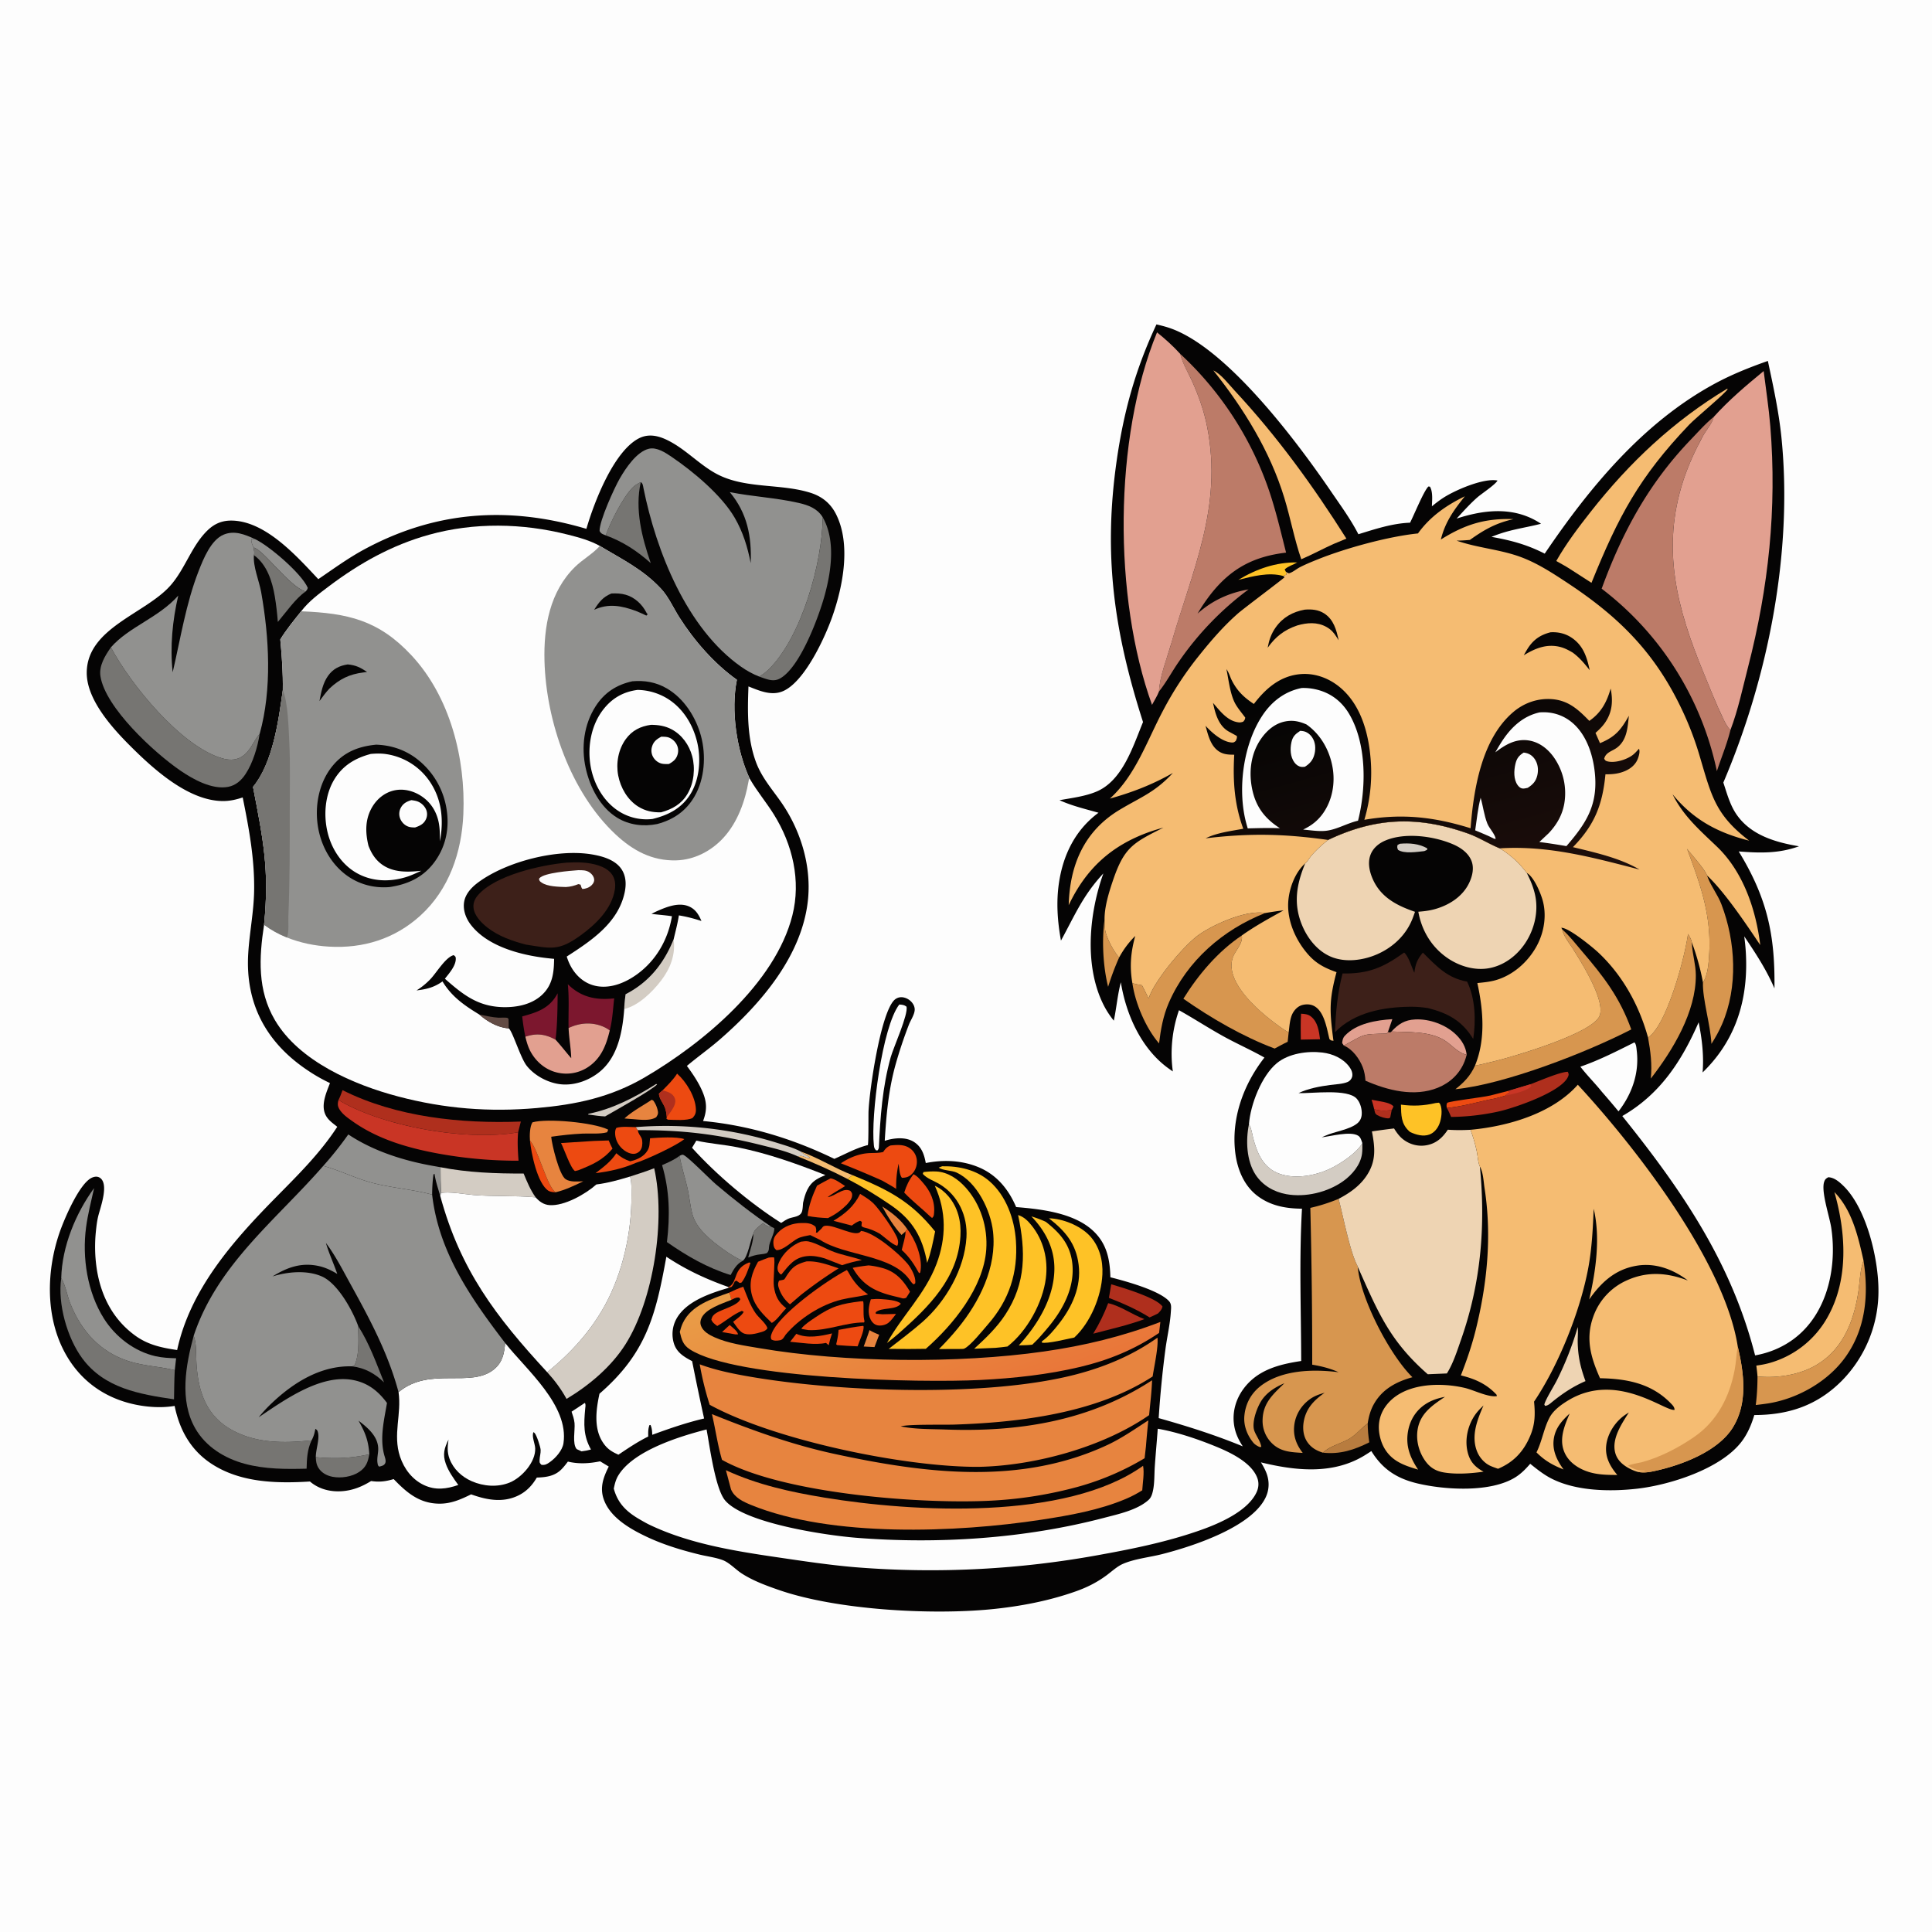 <svg version="1.1" xmlns="http://www.w3.org/2000/svg" style="display: block;" viewBox="0 0 2048 2048" width="1024" height="1024">
<defs>
	<linearGradient id="Gradient1" gradientUnits="userSpaceOnUse" x1="1005.95" y1="1497.54" x2="940.388" y2="1312.28">
		<stop class="stop0" offset="0" stop-opacity="1" stop-color="rgb(233,118,57)"/>
		<stop class="stop1" offset="1" stop-opacity="1" stop-color="rgb(233,157,71)"/>
	</linearGradient>
	<linearGradient id="Gradient2" gradientUnits="userSpaceOnUse" x1="1470.39" y1="680.839" x2="1547.18" y2="954.317">
		<stop class="stop0" offset="0" stop-opacity="1" stop-color="rgb(1,3,3)"/>
		<stop class="stop1" offset="1" stop-opacity="1" stop-color="rgb(29,14,11)"/>
	</linearGradient>
</defs>
<path transform="translate(0,0)" fill="rgb(253,253,253)" d="M 0 0 L 2048 0 L 2048 2048 L 0 2048 L 0 0 z"/>
<path transform="translate(0,0)" fill="rgb(5,4,4)" d="M 1225.89 343.892 C 1230.28 344.903 1234.65 345.99 1238.94 347.397 C 1300.06 367.448 1375.68 469.343 1411.04 521.106 C 1421.06 535.772 1431.84 550.493 1439.95 566.313 C 1457.69 560.856 1476.02 554.732 1494.71 554.095 C 1499.12 545.553 1509.15 520.627 1514.16 515.712 L 1515.78 515.873 C 1519.12 521.545 1518.04 530.368 1517.88 536.72 C 1521.58 533.661 1525.36 530.727 1529.37 528.079 C 1541.83 519.845 1572.61 506.428 1587.43 509.381 C 1585.26 513.652 1570.37 523.438 1565.97 527.31 C 1558.14 534.2 1551.14 542.067 1544.08 549.733 A 178.409 178.409 0 0 1 1563.97 544.405 C 1588.53 539.42 1612.36 541.077 1633.56 555.206 C 1614.58 560.028 1599.7 561.325 1581.07 569.118 C 1601.53 572.695 1618.89 577.362 1637.46 586.887 C 1685 516.698 1741.92 447.739 1817.74 406.689 C 1835.8 396.912 1854.68 389.415 1874.01 382.604 C 1879.92 410.225 1885.77 437.005 1888.55 465.223 C 1900.45 586.029 1874.28 718.459 1826.81 829.541 C 1830.67 841.197 1833.9 853.499 1841.01 863.688 C 1856.17 885.427 1882.2 892.89 1907 897.107 C 1885.35 904.905 1865.69 904.303 1843.13 902.57 C 1873.21 951.94 1881.74 990.695 1881 1047.75 C 1872.45 1027.84 1861.02 1010.44 1848.96 992.56 A 215.381 215.381 0 0 1 1851.01 1025.01 C 1850.48 1068.53 1836.28 1106.37 1804.84 1136.85 C 1806.27 1118.87 1804.19 1101.28 1800.64 1083.66 C 1782.57 1125.01 1759.6 1160.13 1719.68 1183.04 C 1782.65 1261.43 1835.42 1338.24 1860.48 1436.78 C 1872.2 1434.67 1883.18 1430.74 1893.44 1424.67 C 1935.23 1399.98 1948.02 1346.99 1941.2 1301.51 C 1939.39 1289.43 1930.24 1263.13 1933.7 1252.79 C 1934.63 1250.04 1935.66 1249.27 1938.11 1247.92 C 1944.36 1248.25 1949.36 1252.52 1953.73 1256.71 C 1978.39 1280.34 1990.95 1333.54 1991.23 1366.49 A 135.582 135.582 0 0 1 1952.69 1463.38 C 1926.66 1489.73 1896.13 1499.98 1859.62 1500 C 1856.57 1510.29 1852.3 1520.37 1845.64 1528.87 C 1823.41 1557.27 1770.01 1574.12 1735.58 1578.06 C 1706.87 1581.35 1670.67 1580.76 1644.35 1567.21 C 1636.21 1563.02 1629.21 1557.37 1622.09 1551.68 C 1617.41 1557.04 1612.76 1561.91 1606.7 1565.77 C 1580.4 1582.47 1531.81 1579.37 1502.91 1572.58 C 1480.91 1567.4 1465.58 1557.55 1453.69 1538.2 A 239.74 239.74 0 0 1 1446.18 1543 C 1412.52 1563.42 1373.07 1559.01 1336.63 1550.17 C 1338.76 1553.54 1340.63 1556.98 1342.16 1560.68 C 1345.59 1569.04 1345.72 1578.14 1342.05 1586.44 C 1327.83 1618.62 1264.02 1639.28 1231.53 1647.52 C 1218.25 1650.88 1202.55 1652.38 1190.07 1657.9 C 1184.09 1660.55 1178.11 1666.14 1172.79 1670.05 C 1162.85 1677.33 1152.74 1682.48 1141.16 1686.63 C 1112.19 1697.02 1081.02 1702.92 1050.43 1705.9 C 986.615 1712.1 886.694 1706.7 825.296 1685.34 C 811.88 1680.67 798.318 1675.7 786.32 1667.97 C 779.996 1663.9 773.229 1656.52 766.316 1653.86 C 758.674 1650.93 749.218 1649.8 741.196 1647.83 C 721.979 1643.11 703.021 1637.36 685.101 1628.86 C 667.599 1620.56 646.262 1608.31 639.787 1588.72 C 635.692 1576.34 639.784 1565.64 645.302 1554.6 L 636.15 1549.06 C 624.736 1551.41 613.4 1552.09 601.991 1549.34 C 599.937 1552.11 597.672 1554.99 595.251 1557.45 C 587.955 1564.87 578.868 1565.95 569.017 1566.29 C 564.264 1574.47 558.165 1581 549.558 1585.23 C 533.087 1593.33 515.793 1589.99 499.402 1584.07 C 488.444 1589.48 477.952 1594.12 465.43 1593.95 C 444.397 1593.67 431.073 1582.18 417.328 1567.9 C 408.706 1570.41 402.332 1571.25 393.399 1569.94 C 383.756 1575.9 373.914 1579.92 362.528 1580.73 C 350.22 1581.61 338.025 1578.57 328.554 1570.46 C 293.124 1572.64 254.633 1571.77 223.959 1551.51 C 201.988 1537 190.302 1515.64 185.114 1490.33 C 167.867 1493.25 147.759 1491.01 131.149 1485.69 C 102.511 1476.53 80.65 1457.59 67.126 1430.73 C 48.127 1392.98 49.594 1346.19 62.988 1306.99 C 67.65 1293.34 83.948 1254.46 97.461 1248.38 C 99.962 1247.25 102.942 1246.79 105.442 1248.22 C 116.189 1254.39 106.288 1280.14 104.078 1289.37 C 102.78 1294.79 102.142 1300.37 101.589 1305.91 A 158.045 158.045 0 0 0 102.784 1346.51 C 107.491 1374.94 120.484 1399.55 144.158 1416.38 C 157.633 1425.82 171.774 1428.73 187.776 1431.09 C 201.667 1366.81 246.907 1315.59 291.717 1270.04 C 315.292 1246.08 339.094 1222.81 357.514 1194.46 C 352.546 1190.44 347.202 1186.98 344.645 1180.87 C 340.304 1170.49 346.054 1157.9 349.792 1148.11 A 176.442 176.442 0 0 1 325.847 1134.42 C 282.094 1105.1 259.936 1063.8 263.129 1010.82 C 264.479 988.435 269.047 966.589 269.389 944.039 C 269.901 910.225 263.933 878.305 257.278 845.321 C 250.256 847.653 243.511 849.209 236.058 849.146 C 199.882 848.839 163.339 815.869 138.937 791.595 C 119.679 772.438 91.367 741.658 91.954 712.326 C 92.889 665.548 153.953 650.567 180.382 620.992 C 196.301 603.178 203.078 578.459 220.126 562.091 C 227.819 554.706 236.197 551.462 246.856 551.865 C 282.268 553.207 314.633 589.717 337.409 613.923 C 353.047 603.311 368.646 591.898 385.254 582.862 C 461.517 541.369 539.235 536.187 621.601 560.599 C 629.773 532.409 650.274 479.131 676.734 464.935 C 689.373 458.154 702.195 463.194 713.593 469.878 C 730.496 479.79 744.874 495.303 762.438 503.776 C 792.102 518.087 828.21 512.616 859.07 522.352 C 871.302 526.211 880.391 533.49 886.216 545.038 C 902.346 577.02 893.54 621.629 882.277 653.643 C 874.458 675.865 853.174 722.219 830.443 732.465 C 817.995 738.076 805.105 732.263 793.406 727.637 C 792.388 754.48 791.905 781.999 801.279 807.619 C 807.149 823.664 817.792 835.806 827.494 849.562 C 848.157 878.86 859.838 916.046 856.656 951.964 C 851.347 1011.9 807.058 1063.58 763.325 1101.66 C 751.965 1111.55 739.652 1120.23 728.131 1129.92 C 734.139 1138.03 739.992 1146.67 744.113 1155.91 C 749.359 1167.67 749.779 1176.45 745.29 1188.31 C 794.44 1193.02 840.077 1206.98 884.438 1228.44 C 896.194 1223.33 906.254 1217.55 918.759 1214.12 C 919.143 1214.01 919.647 1214.1 919.912 1213.8 C 920.838 1212.76 920.484 1182.29 920.66 1178.2 C 921.652 1155.17 933.086 1076.89 947.313 1060.81 C 949.394 1058.46 952.253 1057.07 955.437 1057.08 C 959.551 1057.09 963.796 1059.28 966.451 1062.37 C 967.465 1063.55 968.332 1064.88 968.892 1066.34 C 969.264 1067.31 969.531 1068.4 969.608 1069.43 C 970.002 1074.72 965.513 1081.02 963.587 1085.89 A 474.235 474.235 0 0 0 949.36 1128.44 C 941.904 1155.11 939.527 1181.76 937.865 1209.29 C 939.726 1208.72 941.601 1208.17 943.508 1207.77 C 951.982 1206 961.765 1205.8 969.248 1210.77 C 977.156 1216.02 979.728 1224.07 981.359 1232.87 C 999.97 1229.16 1019.43 1229.91 1037.17 1237.23 C 1056.45 1245.18 1069.17 1260.71 1077.15 1279.55 C 1104.02 1281.72 1138.96 1285.73 1159.29 1305.22 C 1173.42 1318.77 1176.59 1335.35 1177.06 1353.97 C 1193.05 1358.03 1228.71 1367.75 1239.22 1379.27 C 1242.13 1382.46 1241.39 1386.65 1241.13 1390.8 C 1240.31 1403.94 1237.11 1417.36 1235.38 1430.46 A 1081.45 1081.45 0 0 0 1228.26 1503.25 C 1259.09 1511.96 1287.75 1521 1317.41 1533.2 C 1312.73 1526.04 1309.46 1519.11 1308.18 1510.56 C 1306.15 1496.94 1309.94 1483.42 1318.03 1472.39 C 1332.88 1452.14 1355.76 1446.25 1379.32 1442.72 C 1379.19 1389.03 1377.09 1334.87 1380.15 1281.26 C 1362.85 1281.14 1346.46 1278.16 1332.46 1267.31 C 1318.35 1256.37 1311.47 1238.9 1309.4 1221.63 C 1305.06 1185.36 1318.21 1149.37 1340.36 1121.07 C 1326.35 1113.12 1311.46 1106.57 1297.33 1098.79 C 1281.23 1089.93 1265.83 1079.83 1249.78 1070.87 C 1242.6 1091.21 1240.18 1114.44 1243.27 1135.77 A 173.03 173.03 0 0 1 1238.25 1132.26 C 1209.68 1111.43 1193.6 1075.26 1188.15 1041.25 C 1184.63 1054.56 1183.53 1068.46 1180.69 1081.95 C 1175.84 1075.96 1171.9 1069.72 1168.62 1062.74 C 1149.28 1021.64 1154.75 967.406 1169.61 925.871 C 1147.62 949.62 1139.62 969.794 1124.67 997.082 C 1121 976.851 1119.5 956.483 1122.51 936.071 C 1126.92 906.159 1139.92 879.659 1164.46 861.546 C 1150.25 857.479 1136.67 854.368 1123.11 848.252 C 1136.06 845.881 1150.15 844.244 1162.33 839.108 C 1190.09 827.41 1201.09 790.983 1211.65 765.404 C 1180.77 669.157 1169.35 588.276 1183.82 487.683 C 1191.26 435.981 1203.71 391.284 1225.89 343.892 z"/>
<path transform="translate(0,0)" fill="rgb(237,74,17)" d="M 773.516 1404.57 C 776.217 1407.05 781.761 1410.94 782.365 1414.47 L 779.762 1414.53 L 765.441 1412.04 C 768.073 1409.49 770.816 1407.05 773.516 1404.57 z"/>
<path transform="translate(0,0)" fill="rgb(175,47,29)" d="M 1456.75 1175.92 C 1461.45 1177.07 1465.11 1177.6 1469.97 1177.19 L 1475.24 1176.77 L 1473.67 1184.65 L 1472.25 1185.51 C 1468.2 1185.59 1463.6 1184.1 1460.04 1182.13 C 1457.29 1180.6 1457.45 1178.72 1456.75 1175.92 z"/>
<path transform="translate(0,0)" fill="rgb(231,132,63)" d="M 921.715 1409.94 C 924.964 1411.99 928.441 1413.39 931.966 1414.89 L 926.984 1427.97 L 915.559 1427.37 A 478.99 478.99 0 0 0 921.715 1409.94 z"/>
<path transform="translate(0,0)" fill="rgb(201,53,37)" d="M 1453.93 1165.75 C 1459.81 1167.17 1473.86 1168.19 1477.16 1172.91 C 1476.55 1174.2 1476 1175.55 1475.24 1176.77 L 1469.97 1177.19 C 1465.11 1177.6 1461.45 1177.07 1456.75 1175.92 C 1455.89 1172.5 1455.08 1169.09 1453.93 1165.75 z"/>
<path transform="translate(0,0)" fill="rgb(237,74,17)" d="M 772.243 1364.33 C 772.647 1364.13 773.082 1363.98 773.456 1363.73 C 782.194 1357.79 777.059 1344.83 793.962 1338.29 L 795.571 1338.56 C 793.708 1344.54 790.059 1354.76 786.066 1359.54 L 784.09 1360.07 L 780.548 1357.52 C 778.211 1358.85 779.131 1357.86 778.12 1360.06 C 777.385 1361.67 776.704 1362.73 775.608 1364.07 L 772.167 1365.21 L 772.243 1364.33 z"/>
<path transform="translate(0,0)" fill="rgb(231,132,63)" d="M 935.215 1278.91 C 945.713 1285.66 954.661 1292.58 961.782 1302.97 L 959.707 1305.52 L 955.658 1309.1 C 948.008 1300.92 940.488 1288.81 935.215 1278.91 z"/>
<path transform="translate(0,0)" fill="rgb(211,204,195)" d="M 1483.95 894.399 C 1494.15 893.549 1503.73 894.193 1512.9 899.22 L 1512.84 900.789 C 1511.84 901.347 1510.82 901.767 1509.76 902.214 C 1502.1 903.048 1488.52 905.281 1481.95 900.858 C 1481.04 898.466 1480.92 898.191 1481.46 895.711 L 1483.95 894.399 z"/>
<path transform="translate(0,0)" fill="rgb(211,204,195)" d="M 695.635 1149.02 L 696.498 1149.64 C 689.307 1156.58 652.264 1177.17 641.437 1183.45 C 635.864 1183.22 630.395 1182.38 624.88 1181.6 L 623.35 1181.51 L 623.909 1180.65 C 649.652 1175.52 673.64 1162.9 695.635 1149.02 z"/>
<path transform="translate(0,0)" fill="rgb(245,188,114)" d="M 848.721 1220.63 C 867.809 1227.39 884.853 1238.47 903.765 1245.73 L 898.433 1249.75 C 881.27 1240.84 863.984 1233.2 846.046 1225.98 C 850.991 1223.76 853.47 1227.97 858.591 1227.58 C 857.433 1226.22 857.939 1226.55 856.547 1225.78 C 853.96 1224.36 851.729 1223.06 849.417 1221.2 L 848.721 1220.63 z"/>
<path transform="translate(0,0)" fill="rgb(237,74,17)" d="M 1580.06 1161.23 L 1599.19 1156.29 L 1600.26 1158.37 C 1599.81 1158.55 1599.35 1158.72 1598.9 1158.93 C 1597.33 1159.64 1596.83 1160.06 1595.82 1161.38 C 1589.85 1163.38 1584.03 1164.67 1577.85 1165.81 C 1563.46 1169.05 1548.36 1173.11 1533.67 1174.49 C 1533.37 1172.27 1533.05 1171 1534.16 1168.98 C 1539.2 1166.81 1570.43 1163.47 1580.06 1161.23 z"/>
<path transform="translate(0,0)" fill="rgb(237,74,17)" d="M 844.151 1413.91 C 855.875 1419.14 870.1 1416.36 881.994 1413.45 C 880.577 1417.61 879.38 1421.67 878.448 1425.97 L 875.589 1423.55 C 864.23 1426.05 849.269 1423.31 837.577 1422.34 L 844.151 1413.91 z"/>
<path transform="translate(0,0)" fill="rgb(237,74,17)" d="M 561.785 1209 C 570.706 1218.95 580.053 1258.42 588.934 1263.86 C 586.86 1263.85 583.22 1263.45 581.467 1262.34 C 569.539 1254.75 563.096 1222.36 561.785 1209 z"/>
<path transform="translate(0,0)" fill="rgb(254,194,38)" d="M 1312.69 614.667 C 1331.93 603.084 1352.46 595.867 1375.13 596.185 C 1370.75 598.849 1365.58 600.056 1361.81 603.615 L 1363.01 605.976 L 1363.81 609.01 L 1360.28 610.584 C 1345 606.216 1327.65 610.98 1312.69 614.667 z"/>
<path transform="translate(0,0)" fill="rgb(231,132,63)" d="M 690.891 1165.77 L 692.548 1166.68 A 27.743 27.743 0 0 1 697.373 1177.94 C 697.88 1180.72 697.047 1182.05 695.583 1184.3 C 688.475 1188.8 676.951 1186.62 668.75 1186.19 L 662 1185.61 C 669.866 1178.17 681.79 1171.89 690.891 1165.77 z"/>
<path transform="translate(0,0)" fill="rgb(237,74,17)" d="M 961.782 1302.97 C 970.361 1313.93 977.788 1332.51 975.884 1346.68 C 975.756 1347.63 975.566 1348.21 975.315 1349.17 L 974.221 1349.59 L 973.819 1348.85 C 968.964 1340.08 963.426 1331.73 955.872 1325.06 C 956.602 1321.5 960.779 1307.86 959.707 1305.52 L 961.782 1302.97 z"/>
<path transform="translate(0,0)" fill="rgb(201,53,37)" d="M 1379.16 1074.57 C 1383.14 1074.8 1386.62 1075.06 1389.84 1077.66 C 1396.94 1083.39 1398.2 1093.14 1399.29 1101.64 L 1378.92 1102.05 C 1378.76 1092.86 1378.66 1083.76 1379.16 1074.57 z"/>
<path transform="translate(0,0)" fill="rgb(237,74,17)" d="M 914.941 1405.47 L 915.378 1405.85 C 916.236 1410.98 910.822 1421.74 909.096 1427.18 C 902.02 1426.98 894.944 1426.38 887.882 1425.89 C 886.975 1425.76 887.533 1425.92 886.394 1424.98 C 887.559 1420.28 888.44 1415.88 888.815 1411.04 L 888.908 1409.72 C 897.571 1408.1 906.179 1406.49 914.941 1405.47 z"/>
<path transform="translate(0,0)" fill="rgb(215,150,79)" d="M 1174.65 1046.04 C 1169.25 1024.34 1167.87 997.047 1170.87 974.718 C 1170.94 980.402 1170.86 985.494 1172.85 990.897 L 1173.5 992.698 C 1176.08 999.719 1181.31 1009.38 1186.32 1014.99 A 283.716 283.716 0 0 0 1174.65 1046.04 z"/>
<path transform="translate(0,0)" fill="rgb(184,124,63)" d="M 1402.35 1539.9 C 1409.99 1532.53 1422.87 1530.01 1431.86 1524.17 C 1438.04 1520.15 1443.05 1514.02 1449.01 1509.54 L 1449.8 1508.95 C 1449.89 1515.78 1450.44 1522.18 1451.52 1528.93 C 1435.47 1536.99 1420.5 1541.88 1402.35 1539.9 z"/>
<path transform="translate(0,0)" fill="rgb(253,253,253)" d="M 619.916 1487.15 C 621.2 1488.57 620.473 1491.76 620.306 1493.6 C 618.84 1509.71 618.289 1521.92 626.452 1536.54 C 623.1 1537.46 619.9 1538.09 616.446 1538.49 C 614.72 1537.74 613.021 1536.91 611.314 1536.12 C 606.426 1530.53 609.759 1515.86 609.02 1508.46 C 608.606 1504.32 607.224 1500.36 605.892 1496.44 L 619.916 1487.15 z"/>
<path transform="translate(0,0)" fill="rgb(237,74,17)" d="M 923.128 1377.3 C 926.71 1376.99 930.407 1376.82 933.998 1377.1 C 938.875 1377.47 951.611 1378.15 954.918 1381.99 C 949.375 1389.21 934.631 1385.37 928.121 1391.2 L 929.683 1392.14 L 928.07 1390.98 L 928.468 1392.7 C 930.783 1392.72 933.014 1392.95 935.314 1393.19 L 949.849 1392.84 C 947.392 1395.95 944.793 1399.86 941.688 1402.28 C 938.691 1404.61 933.379 1405.79 929.718 1404.78 C 926.7 1403.94 924.385 1401.65 922.983 1398.92 C 919.531 1392.19 920.887 1384.15 923.128 1377.3 z"/>
<path transform="translate(0,0)" fill="rgb(118,117,114)" d="M 808.864 1296.51 C 811.995 1299.04 813.771 1300.36 817.807 1300.53 L 820.666 1301.88 C 821.726 1306.12 815.395 1316.33 815.162 1322.1 C 815.046 1324.95 814.881 1326.17 812.991 1328.32 C 810.571 1329.15 808.558 1329.41 806.006 1329.66 C 801.47 1330.09 797.357 1331.38 793.116 1333.01 C 794.958 1325.64 798.861 1315.34 798.57 1307.83 C 799.009 1303.76 805.76 1299.01 808.864 1296.51 z"/>
<path transform="translate(0,0)" fill="rgb(226,160,144)" d="M 1424.53 1108.34 L 1422.75 1105.71 C 1423.09 1102.61 1423.4 1100.31 1425.63 1097.93 C 1437.89 1084.8 1458.97 1081.4 1475.94 1080.36 L 1471.23 1094.01 L 1469.93 1095.64 C 1443.01 1096.35 1448.1 1095.62 1424.53 1108.34 z"/>
<path transform="translate(0,0)" fill="rgb(118,117,114)" d="M 379.73 1405.77 C 391.348 1423.76 399.154 1445.58 407.078 1465.38 C 397.442 1455.97 386.813 1450.06 373.295 1448.39 C 374.299 1448.08 375.079 1447.5 375.964 1446.95 C 381.269 1434.82 379.749 1418.78 379.73 1405.77 z"/>
<path transform="translate(0,0)" fill="rgb(237,74,17)" d="M 676.078 1198.01 C 676.353 1199.67 676.742 1200.87 677.604 1202.32 C 678.41 1203.68 679.474 1205.1 680.101 1206.55 C 681.265 1209.23 681.125 1214.66 679.91 1217.38 C 678.721 1220.03 677.334 1221.48 674.619 1222.56 C 671.172 1223.94 666.784 1222.56 663.76 1220.78 C 658.067 1217.42 653.716 1211.67 652.449 1205.13 C 651.885 1202.22 651.64 1198.09 653.416 1195.58 C 659.39 1193.78 667.647 1194.77 673.954 1194.8 L 676.078 1198.01 z"/>
<path transform="translate(0,0)" fill="rgb(237,74,17)" d="M 968.346 1244.75 C 972.334 1246.48 975.563 1250.57 978.425 1253.81 C 986.296 1262.73 991.232 1273.53 990.171 1285.65 C 989.958 1288.08 989.979 1289.49 988.043 1291.15 L 985.852 1289.32 C 976.911 1280.71 967.062 1273.24 958.515 1264.19 C 960.82 1256.84 963.627 1250.83 968.346 1244.75 z"/>
<path transform="translate(0,0)" fill="rgb(145,145,143)" d="M 270.132 571.372 C 284.868 578.13 319.672 607.855 326.253 623.113 C 325.732 625.125 325.306 625.548 323.97 627.056 C 306.793 622.112 279.124 582.43 268.761 580.424 C 267.603 577.535 265.978 574.569 266.542 571.488 L 270.132 571.372 z"/>
<path transform="translate(0,0)" fill="rgb(175,47,29)" d="M 1174.71 1381.42 C 1187.95 1384.36 1200.22 1393.62 1213.12 1398.29 C 1206.1 1401.08 1198.69 1403.08 1191.46 1405.29 L 1158.88 1413.76 C 1165.25 1403.32 1170.4 1392.88 1174.71 1381.42 z"/>
<path transform="translate(0,0)" fill="rgb(237,74,17)" d="M 667.958 1231 C 668.343 1230.91 668.73 1230.83 669.115 1230.74 C 675.929 1229.14 682.825 1225.74 686.475 1219.48 C 689.065 1215.03 688.448 1211.41 689.105 1206.61 C 698.248 1205.89 717.018 1204.66 725.385 1207.49 C 717.839 1214.09 683.975 1229.81 673.816 1232.76 C 660.546 1238.67 645.696 1241.87 631.33 1243.6 C 639.709 1237.06 647.434 1231.53 653.347 1222.48 C 657.875 1226.53 662.154 1229.12 667.958 1231 z"/>
<path transform="translate(0,0)" fill="rgb(175,47,29)" d="M 1177.96 1361.39 C 1189.73 1364.84 1226.3 1375.71 1232.31 1385.02 C 1231.5 1388.5 1229.98 1389.64 1227.63 1392.26 C 1224.72 1393.86 1221.62 1395.14 1218.59 1396.51 C 1205.39 1388.13 1190.03 1381.45 1175.49 1375.79 C 1176.38 1371.01 1177.14 1366.19 1177.96 1361.39 z"/>
<path transform="translate(0,0)" fill="rgb(118,117,114)" d="M 391.459 1541.56 C 390.071 1549.8 388.069 1555.36 380.907 1560.21 C 373.131 1565.49 361.493 1567.22 352.361 1565.43 C 346.507 1564.28 341.02 1561.37 337.722 1556.25 C 335.385 1552.63 334.903 1548.87 334.785 1544.66 C 354.527 1546.45 372.056 1546 391.459 1541.56 z"/>
<path transform="translate(0,0)" fill="rgb(226,160,144)" d="M 1475.03 1093.46 C 1482.29 1085.58 1489.07 1081.16 1500.2 1080.64 C 1515.51 1079.91 1532.68 1086.19 1543.62 1096.91 C 1549.67 1102.84 1553.78 1109.65 1554.76 1118.11 C 1545.09 1115.95 1539.08 1107.64 1531.01 1102.65 C 1515.29 1092.93 1492.76 1094.25 1475.03 1093.46 z"/>
<path transform="translate(0,0)" fill="rgb(211,204,195)" d="M 673.954 1194.8 A 397.513 397.513 0 0 1 823.756 1211.49 C 831.876 1214.08 841.229 1216.63 848.721 1220.63 L 849.417 1221.2 C 851.729 1223.06 853.96 1224.36 856.547 1225.78 C 857.939 1226.55 857.433 1226.22 858.591 1227.58 C 853.47 1227.97 850.991 1223.76 846.046 1225.98 C 834.24 1220.4 820.132 1217.16 807.434 1213.97 C 761.327 1202.42 723.69 1197.8 676.078 1198.01 L 673.954 1194.8 z"/>
<path transform="translate(0,0)" fill="rgb(237,74,17)" d="M 848.982 1316.24 C 851.504 1315.92 854.53 1315.43 857.024 1315.97 C 865.989 1317.9 875.472 1323.98 884.225 1327.16 C 893.856 1330.67 903.974 1332.36 913.608 1335.75 C 906.32 1337.09 899.682 1338.68 892.685 1341.16 L 874.636 1334.07 C 868.479 1332.12 861.829 1330.87 855.371 1331.55 C 841.946 1332.95 836.231 1341.44 828.326 1350.95 L 827.11 1350.66 C 826.439 1349.86 825.286 1348.65 824.866 1347.63 C 823.493 1344.31 824.542 1340.79 825.97 1337.69 C 830.357 1328.18 839.355 1320.02 848.982 1316.24 z"/>
<path transform="translate(0,0)" fill="rgb(238,212,179)" d="M 1672.46 1406.74 C 1673.01 1411.97 1672.34 1417.53 1672.44 1422.82 C 1672.73 1437.95 1675.47 1449.87 1680.69 1464.04 C 1666.47 1470.2 1654.96 1478.12 1643.05 1488.01 C 1641.23 1489.3 1640.14 1489.95 1637.92 1490.3 L 1637.07 1489.02 C 1637.59 1484.72 1647.59 1468.72 1650.23 1463.36 A 332.366 332.366 0 0 0 1672.46 1406.74 z"/>
<path transform="translate(0,0)" fill="rgb(237,74,17)" d="M 645.217 1208.93 C 646.394 1211.9 647.864 1214.73 649.275 1217.58 C 638.863 1229.97 627.554 1234.8 612.854 1240.59 L 609.484 1241.36 C 604.719 1238.25 597.995 1217.91 594.7 1211.66 L 629.784 1209.43 L 645.217 1208.93 z"/>
<path transform="translate(0,0)" fill="rgb(237,74,17)" d="M 912.439 1379.42 L 914.972 1379.38 C 915.926 1382.21 914.77 1392.86 915.997 1398.75 C 916.485 1401.09 916.639 1400.03 915.947 1401.85 C 895.759 1401.82 877.46 1410.83 857.194 1409.96 L 849.916 1408.78 L 849.659 1408.07 C 853.356 1403.65 859.201 1399.95 863.952 1396.71 C 881.919 1384.48 891.361 1382.09 912.439 1379.42 z"/>
<path transform="translate(0,0)" fill="rgb(254,194,38)" d="M 1521.85 1169.25 L 1525.23 1168.9 C 1525.87 1169.43 1526.26 1169.67 1526.65 1170.51 C 1529.3 1176.27 1528.04 1185.92 1525.72 1191.6 C 1523.78 1196.35 1520.27 1200.72 1515.38 1202.6 C 1508.79 1205.14 1500.85 1202.9 1494.79 1199.97 C 1494.45 1199.68 1494.09 1199.4 1493.75 1199.09 C 1485.06 1191.12 1485.35 1181.95 1485.05 1170.97 C 1497.96 1172.72 1509.19 1172.19 1521.85 1169.25 z"/>
<path transform="translate(0,0)" fill="rgb(118,117,114)" d="M 268.761 580.424 C 279.124 582.43 306.793 622.112 323.97 627.056 C 313.831 633.742 302.625 649.724 294.518 659.297 C 293.83 650.332 292.81 641.265 291.329 632.39 C 288.656 616.366 282.99 598.382 269.166 588.508 C 269.961 585.715 269.215 583.246 268.761 580.424 z"/>
<path transform="translate(0,0)" fill="rgb(237,74,17)" d="M 920.633 1341.38 C 925.529 1341.81 930.313 1342.78 935.057 1344.05 C 949.298 1347.85 957.458 1357.01 964.623 1369.24 C 963.357 1371.48 961.992 1373.6 960.573 1375.74 C 957.53 1376.9 956.807 1376.31 953.749 1375.46 A 299.017 299.017 0 0 1 943.228 1372.86 C 925.317 1367.99 913.327 1360.49 903.889 1343.97 C 909.432 1342.76 915.01 1342.08 920.633 1341.38 z"/>
<path transform="translate(0,0)" fill="rgb(237,74,17)" d="M 772.738 1370.36 C 777.711 1368.1 782.667 1365.59 787.902 1364 C 791.7 1373.57 795.101 1383.61 801.017 1392.13 C 804.343 1396.91 811.906 1402.69 813.529 1407.9 C 812.131 1410.34 810.007 1411.17 807.415 1411.95 C 801.538 1413.7 792.71 1416.16 787.114 1412.82 C 783.117 1410.44 779.861 1404.9 777.153 1401.19 C 780.597 1398.31 786.365 1394.58 788.364 1390.6 L 786.398 1389.59 C 777.195 1393.23 768.933 1400.71 760.3 1405.61 C 757.472 1403.33 755.368 1402.26 754.051 1398.83 C 754.859 1395.39 756.362 1393.67 759.254 1391.81 C 765.366 1387.89 782.409 1383.8 784.775 1377.14 C 783.645 1375.73 784.004 1375.48 782.391 1375.44 C 779.741 1375.39 777.352 1376.87 775.033 1378.01 C 774.721 1374.78 774.407 1373.14 772.738 1370.36 z"/>
<path transform="translate(0,0)" fill="rgb(237,74,17)" d="M 717.755 1138.1 C 727.452 1146.68 737.154 1162.52 737.693 1175.81 C 737.855 1179.81 736.811 1182.23 734.119 1185.13 C 728.078 1188.22 714.713 1187.05 707.971 1186.91 L 706.405 1185.84 L 706.848 1184.25 C 706.4 1179.9 705.878 1175.74 703.813 1171.82 C 701.902 1168.19 698.401 1163.24 698.541 1159.24 L 702.361 1155.79 C 707.873 1150.21 713.507 1144.75 717.755 1138.1 z"/>
<path transform="translate(0,0)" fill="rgb(175,47,29)" d="M 702.361 1155.79 C 706.671 1157 711.91 1158.29 714.416 1162.43 C 716.113 1165.24 716.254 1167.84 715.205 1170.88 C 713.564 1175.63 709.798 1180.18 706.848 1184.25 C 706.4 1179.9 705.878 1175.74 703.813 1171.82 C 701.902 1168.19 698.401 1163.24 698.541 1159.24 L 702.361 1155.79 z"/>
<path transform="translate(0,0)" fill="rgb(237,74,17)" d="M 880.455 1249.12 C 885.444 1249.78 891.591 1254.57 895.854 1257.25 C 889.724 1261.34 883.106 1264.57 877.262 1269.09 C 882.065 1268.43 886.992 1264.78 891.511 1262.88 C 895.03 1261.4 897.681 1260.78 901.364 1262.3 C 902.436 1263.76 903.203 1264.28 903.3 1266.18 C 903.537 1270.84 900.363 1273.81 897.552 1277.14 C 891.461 1283.12 885.373 1287.48 877.71 1291.25 C 870.292 1290.95 863.302 1290.35 856.004 1288.94 C 857.319 1277.65 861.359 1267.11 866.07 1256.85 C 870.737 1254.11 875.681 1251.68 880.455 1249.12 z"/>
<path transform="translate(0,0)" fill="rgb(237,74,17)" d="M 911.773 1265.57 C 916.568 1268.54 921.626 1271.54 925.715 1275.45 C 931.616 1281.08 949.546 1306.2 951.568 1313.73 C 952.205 1316.11 952.368 1318.57 951.036 1320.66 C 945.349 1318.86 937.858 1311.53 932.817 1307.93 C 927.431 1304.78 922.739 1302.86 916.662 1301.37 C 914.818 1300.91 914.757 1300.89 913.191 1299.55 L 913.607 1295.23 L 911.711 1294.06 C 908.233 1295.36 905.83 1296.89 902.902 1299.16 L 883.5 1294.08 C 895.851 1286.68 905.324 1278.75 911.773 1265.57 z"/>
<path transform="translate(0,0)" fill="rgb(253,253,253)" d="M 953.28 1064.83 C 956.264 1065.02 958.412 1065.17 960.889 1067.04 C 963.193 1074.91 947.081 1110.35 944.214 1120.6 C 935.389 1152.19 933.136 1184.17 931.61 1216.75 C 931.444 1217.7 930.919 1218.48 930.478 1219.32 L 928.723 1219.46 C 926.845 1217.61 926.623 1216.47 926.331 1213.86 C 922.94 1183.43 935.15 1088.22 953.28 1064.83 z"/>
<path transform="translate(0,0)" fill="rgb(254,194,38)" d="M 903.765 1245.73 C 941.439 1261.24 965.263 1272.97 991.251 1305.38 C 989.031 1316.6 986.844 1327.91 982.805 1338.65 C 977.882 1311.42 967.456 1293.42 944.464 1277.61 C 929.926 1267.62 914.11 1257.89 898.433 1249.75 L 903.765 1245.73 z"/>
<path transform="translate(0,0)" fill="rgb(237,74,17)" d="M 854.852 1337.16 C 866.737 1336.5 877.921 1340.75 889.006 1344.5 A 456.006 456.006 0 0 0 848.815 1372.82 L 837.408 1382.64 C 831.625 1377.93 827.639 1371.91 825.4 1364.76 C 824.549 1362.04 824.632 1360.12 825.873 1357.53 C 827.049 1357.23 830.497 1356.79 831.293 1356.19 C 831.812 1355.8 833.289 1353.27 833.705 1352.63 C 839.991 1342.95 843.783 1340.29 854.852 1337.16 z"/>
<path transform="translate(0,0)" fill="rgb(237,74,17)" d="M 814.958 1333.08 C 816.851 1332.8 818.53 1332.77 820.44 1332.87 C 821.911 1336.23 819.349 1356.56 820.344 1363.57 C 821.795 1373.8 825.202 1380.63 833.476 1386.81 C 828.664 1391.36 823.783 1399.34 818.155 1402.36 C 809.236 1393.71 800.549 1385.47 797.119 1373.06 C 793.489 1359.92 797.127 1348.87 803.577 1337.49 C 807.271 1335.84 811.174 1334.52 814.958 1333.08 z"/>
<path transform="translate(0,0)" fill="rgb(118,117,114)" d="M 642.113 567.511 C 646.825 553.877 660.715 526.439 670.981 516.452 C 673.393 514.105 676.279 512.583 679.246 511.06 C 672.774 540.196 680.451 569.498 689.811 596.94 C 675.47 584.088 660.292 574.103 642.113 567.511 z"/>
<path transform="translate(0,0)" fill="rgb(175,47,29)" d="M 1622.29 1149.37 C 1631.18 1146.06 1653.45 1136.3 1661.92 1136.14 C 1662.95 1138.52 1663.23 1138.99 1662.08 1141.56 C 1654.93 1157.45 1606.46 1174.08 1589.23 1178.08 A 245.98 245.98 0 0 1 1538.29 1184 C 1536.83 1180.92 1535.52 1177.33 1533.67 1174.49 C 1548.36 1173.11 1563.46 1169.05 1577.85 1165.81 C 1584.03 1164.67 1589.85 1163.38 1595.82 1161.38 C 1596.83 1160.06 1597.33 1159.64 1598.9 1158.93 C 1599.35 1158.72 1599.81 1158.55 1600.26 1158.37 L 1599.19 1156.29 L 1622.29 1149.37 z"/>
<path transform="translate(0,0)" fill="rgb(201,53,37)" d="M 1599.19 1156.29 L 1622.29 1149.37 L 1623.29 1151.4 C 1618.05 1157.07 1603.21 1159.74 1595.82 1161.38 C 1596.83 1160.06 1597.33 1159.64 1598.9 1158.93 C 1599.35 1158.72 1599.81 1158.55 1600.26 1158.37 L 1599.19 1156.29 z"/>
<path transform="translate(0,0)" fill="rgb(237,74,17)" d="M 943.942 1214.25 C 944.328 1214.21 944.713 1214.16 945.099 1214.13 C 952.993 1213.42 960.274 1213.15 966.486 1218.84 A 17.113 17.113 0 0 1 971.931 1230.76 C 972.147 1235.78 970.213 1241.05 966.601 1244.58 C 963.547 1247.57 960.27 1248.48 956.114 1248.52 C 953.424 1245.59 953.217 1237.64 952.54 1233.61 C 950.583 1242.63 949.803 1251 949.977 1260.23 C 945.276 1257.14 940.273 1254.43 935.399 1251.62 A 1021.35 1021.35 0 0 0 891.378 1233.15 C 900.093 1227.2 910.56 1222.94 921.173 1222.35 C 926.182 1222.07 931.339 1222.41 936.218 1221.15 C 938.275 1218.1 939.757 1216.25 943.128 1214.62 C 943.397 1214.49 943.671 1214.38 943.942 1214.25 z"/>
<path transform="translate(0,0)" fill="rgb(237,74,17)" d="M 897.681 1346.28 C 899.266 1347.98 900.4 1350.72 901.681 1352.74 C 906.818 1360.87 912.208 1366.77 920.209 1372.1 C 910.963 1374.62 901.315 1375.34 892.006 1377.63 C 870.191 1382.98 847.15 1397.78 832.747 1414.9 C 831.244 1417.21 829.86 1420.14 826.943 1420.7 C 823.812 1421.29 820.397 1421.6 817.634 1419.83 C 816.92 1417.58 816.962 1416.85 817.697 1414.5 C 824.084 1394.06 877.33 1356.64 897.681 1346.28 z"/>
<path transform="translate(0,0)" fill="rgb(231,132,63)" d="M 561.785 1209 C 561.299 1203.95 561.596 1193.9 564.434 1189.72 C 580.011 1185.24 629.111 1189.92 644.121 1197.2 C 644.333 1197.3 644.513 1197.46 644.71 1197.59 L 643.532 1200.27 C 635.381 1202.42 626.122 1201.27 617.706 1201.66 C 606.672 1202.16 595.239 1203.41 584.306 1205 C 584.999 1213.36 592.742 1245.44 599.607 1250 C 604.58 1253.31 612.565 1252.36 618.302 1252.23 C 608.809 1256.79 599.247 1261.46 588.934 1263.86 C 580.053 1258.42 570.706 1218.95 561.785 1209 z"/>
<path transform="translate(0,0)" fill="rgb(254,194,38)" d="M 1079.95 1426.15 C 1099.88 1404.53 1117.22 1375.96 1117.68 1345.71 C 1118.02 1323.63 1108.27 1304.99 1093.28 1289.4 C 1098.6 1291.04 1103.56 1292.85 1108.62 1295.19 C 1123.75 1307.1 1134.45 1319.25 1136.69 1339.22 C 1139.45 1363.83 1127.54 1386.82 1112.44 1405.37 A 360.615 360.615 0 0 1 1100.15 1419.6 L 1094.3 1425.39 C 1089.59 1426.02 1084.71 1425.98 1079.95 1426.15 z"/>
<path transform="translate(0,0)" fill="rgb(253,253,253)" d="M 1732.56 1104.96 C 1734.48 1106.96 1734.63 1110.65 1734.97 1113.43 C 1737.92 1137.21 1730.05 1159.51 1715.7 1178.1 A 1009.97 1009.97 0 0 0 1697.96 1157.24 C 1690.68 1148.16 1682.38 1140.02 1675.27 1130.74 C 1695.25 1123.84 1713.7 1114.38 1732.56 1104.96 z"/>
<path transform="translate(0,0)" fill="rgb(211,204,195)" d="M 466.995 1237.33 C 495.739 1242.99 525.823 1244.11 555.058 1243.98 C 558.731 1252.82 562.217 1261.39 567.798 1269.23 C 545.944 1267.19 523.876 1268.52 501.952 1266.75 C 493.857 1266.1 474.533 1262.68 467.629 1264.73 C 467.051 1255.58 466.982 1246.5 466.995 1237.33 z"/>
<path transform="translate(0,0)" fill="rgb(254,194,38)" d="M 990.94 1256.94 C 996.467 1259.5 1001.19 1263.25 1005.16 1267.85 C 1015.5 1279.82 1019.04 1294.96 1018.1 1310.41 C 1015.39 1354.95 984.774 1385.09 953.324 1412.93 C 949.066 1416.69 944.696 1420.21 940.195 1423.67 C 956.392 1394.56 980.635 1371.83 992.687 1339.97 C 1003.18 1312.24 1003.29 1283.98 990.94 1256.94 z"/>
<path transform="translate(0,0)" fill="rgb(175,47,29)" d="M 363.099 1155.61 C 420.189 1184.27 489.032 1191.31 552.119 1188.89 L 549.236 1200.26 C 495.546 1209.98 405.865 1194.37 358.8 1166.05 C 360.526 1162.64 361.847 1159.22 363.099 1155.61 z"/>
<path transform="translate(0,0)" fill="rgb(211,204,195)" d="M 1323.95 1191.74 C 1324.18 1192.14 1324.42 1192.54 1324.65 1192.95 C 1326.68 1196.65 1327.29 1201.95 1328.34 1206.04 C 1332.58 1222.52 1339.23 1238.39 1356.68 1244.36 C 1374.21 1250.37 1396.4 1245.91 1412.47 1237.6 C 1422.64 1232.35 1438.48 1221.86 1444.13 1211.78 C 1444.16 1215.47 1444.29 1219.33 1443.8 1223 C 1442.21 1234.89 1433.27 1245.36 1423.81 1252.1 C 1407.18 1263.95 1383.66 1269.54 1363.52 1265.87 C 1350.38 1263.48 1338.41 1256.61 1330.98 1245.29 C 1321.25 1230.47 1320.43 1208.62 1323.95 1191.74 z"/>
<path transform="translate(0,0)" fill="rgb(215,150,79)" d="M 1789.35 990.009 C 1791.09 992.954 1792.73 995.502 1793.42 998.886 L 1793.51 1000.81 C 1794.1 1011.79 1797.57 1022.44 1797.65 1033.54 C 1797.92 1072.69 1773.14 1113.48 1749.9 1143.36 C 1751.44 1128.61 1749.66 1114.34 1746.97 1099.8 C 1747.47 1099.43 1747.99 1099.08 1748.48 1098.7 C 1767.61 1083.81 1786.27 1013.78 1789.35 990.009 z"/>
<path transform="translate(0,0)" fill="rgb(118,117,114)" d="M 872.091 548.274 C 885.789 572.299 881.315 604.652 874.422 630.209 C 868.351 652.714 848.209 707.887 826.555 719.361 C 820.689 722.469 815.296 720.846 809.347 718.816 A 226.007 226.007 0 0 1 804.855 717.222 C 808.584 715.026 811.867 712.536 814.956 709.493 C 849.565 675.395 871.749 596.749 872.091 548.274 z"/>
<path transform="translate(0,0)" fill="rgb(237,74,17)" d="M 858.89 1309.24 C 854.546 1310.13 849.373 1310.85 845.434 1312.92 C 838.973 1316.32 830.285 1325.61 822.96 1325.18 C 820.551 1323.1 820.021 1321.28 819.83 1318.11 C 819.525 1313.06 821.329 1310.12 824.752 1306.53 C 831.095 1299.86 840.345 1296.62 849.407 1296.44 C 854.948 1296.33 860.35 1296.46 864.534 1300.44 C 865.048 1302.21 865.427 1303.38 865.149 1305.24 C 865.089 1305.65 864.977 1306.05 864.891 1306.45 L 866.093 1306.82 L 870.814 1302.36 C 872.312 1300.46 872.506 1299.62 875.039 1299.34 C 884.842 1298.25 906.919 1311.76 912.066 1305.68 C 912.293 1305.41 912.48 1305.11 912.687 1304.83 C 926.448 1306.14 953.184 1328.88 962.076 1339.64 C 965.94 1344.32 970.759 1353.25 970.281 1359.41 C 970.251 1359.8 970.137 1360.17 970.065 1360.56 L 968.425 1361.47 C 966.574 1360.05 965.623 1358.63 964.313 1356.74 C 945.608 1329.84 895.834 1331.6 869.349 1314.35 L 858.89 1309.24 z"/>
<path transform="translate(0,0)" fill="rgb(215,150,79)" d="M 1975.41 1336.27 C 1981.05 1372.27 1977.88 1408.62 1955.89 1439.03 C 1937.37 1464.65 1905.46 1482.67 1874.45 1487.65 A 319.247 319.247 0 0 1 1861.18 1489.36 C 1862.48 1479.18 1862.99 1469.32 1863.02 1459.06 C 1881.83 1461.08 1904.06 1457.99 1921.01 1449.35 C 1951.8 1433.66 1964.49 1403.31 1969.7 1370.77 C 1971.44 1359.92 1971.53 1347.66 1975.06 1337.26 C 1975.17 1336.93 1975.29 1336.6 1975.41 1336.27 z"/>
<path transform="translate(0,0)" fill="rgb(254,194,38)" d="M 1111.92 1291.45 C 1126.48 1291.75 1144.76 1299.1 1154.87 1309.69 C 1165.43 1320.75 1169.32 1336.02 1168.59 1350.97 C 1167.45 1374.24 1155.99 1401.88 1138.81 1417.84 C 1132.38 1419.05 1109.26 1424.95 1104.24 1423.1 L 1104.66 1421.71 C 1111.3 1417.16 1117.49 1409.6 1122.46 1403.27 C 1136.53 1385.34 1146.33 1363.91 1143.41 1340.67 C 1140.6 1318.24 1129.27 1305.05 1111.92 1291.45 z"/>
<path transform="translate(0,0)" fill="rgb(215,150,79)" d="M 1217.65 1058.5 C 1222.97 1040.32 1255.37 1001.6 1271.32 990.553 C 1287.2 979.562 1321.46 964.197 1341.17 967.862 C 1296.52 985.356 1258.3 1018.46 1238.98 1063.03 C 1233 1076.82 1230.42 1091.24 1228.64 1106.08 C 1214.62 1089.86 1203.3 1063.33 1200.35 1042.1 C 1203.65 1043.24 1207.13 1043.75 1210.54 1044.42 C 1212.98 1049.07 1215.28 1053.81 1217.65 1058.5 z"/>
<path transform="translate(0,0)" fill="rgb(254,194,38)" d="M 1079.23 1288 C 1085.3 1289.82 1089.61 1294.14 1093.49 1298.97 C 1106.26 1314.83 1111.16 1334.94 1108.66 1354.97 C 1105.43 1380.91 1088.64 1411.37 1067.93 1427.36 C 1063.76 1428.03 1059.47 1428.31 1055.27 1428.77 L 1032.68 1429.74 C 1044.72 1418.72 1056.5 1407.53 1065.52 1393.82 C 1087.85 1359.88 1087.33 1326.34 1079.23 1288 z"/>
<path transform="translate(0,0)" fill="rgb(118,117,114)" d="M 701.828 1235.11 C 708.114 1232.35 714.963 1229.37 720.416 1225.18 C 722.344 1237.05 726.327 1248.44 728.918 1260.16 C 730.939 1269.31 731.638 1278.89 734.205 1287.89 C 738.515 1303 754.434 1315.54 766.768 1324.38 C 773.151 1328.96 780.092 1333.38 787.284 1336.57 C 780.861 1339.93 777.763 1345.47 774.49 1351.59 C 749.93 1344.03 727.909 1331.31 706.983 1316.65 C 710.347 1288.92 709.869 1262.05 701.828 1235.11 z"/>
<path transform="translate(0,0)" fill="rgb(215,150,79)" d="M 1805.19 1041.41 C 1806.17 1039.95 1806.03 1040.26 1806.85 1038.54 C 1810.5 1030.96 1811.36 1019.76 1811.83 1011.39 C 1814.19 969.486 1802.52 937.979 1788.36 899.774 C 1793.06 905.857 1807.36 921.678 1809.54 928.037 C 1809.77 928.665 1809.99 929.295 1810.23 929.921 C 1814.01 939.891 1820.97 948.621 1824.8 958.657 C 1839.92 998.326 1842.51 1046.16 1825.48 1085.62 C 1822.31 1092.96 1818.45 1099.79 1814.19 1106.55 C 1813.19 1086.24 1804.59 1058.93 1805.19 1041.41 z"/>
<path transform="translate(0,0)" fill="rgb(145,145,143)" d="M 369.211 1202.55 C 396.331 1220.57 429.107 1230.79 461.097 1236.27 L 466.995 1237.33 C 466.982 1246.5 467.051 1255.58 467.629 1264.73 L 466.645 1267.62 C 464.437 1259.96 461.727 1252.12 460.587 1244.23 L 459.49 1245.01 C 458.489 1252.16 458.158 1259.15 458.08 1266.37 C 437.613 1260.76 415.891 1259.37 395.217 1254.01 C 377.509 1249.42 361.346 1241.12 343.896 1236.21 C 343.492 1236.1 343.085 1236 342.679 1235.89 A 370.801 370.801 0 0 0 369.211 1202.55 z"/>
<path transform="translate(0,0)" fill="rgb(118,117,114)" d="M 64.915 1354.9 C 65.194 1355.4 65.481 1355.89 65.753 1356.39 C 69.857 1363.99 71.316 1373.86 74.596 1382.02 C 86.318 1411.18 106.136 1433.15 136.36 1442.9 C 152.385 1448.06 169.096 1448.45 185.264 1452.44 C 184.693 1462.72 184.651 1473.05 184.469 1483.34 C 147.928 1477.93 110.752 1471.68 87.287 1440.01 C 71.121 1418.18 60.955 1381.86 64.915 1354.9 z"/>
<path transform="translate(0,0)" fill="rgb(145,145,143)" d="M 720.416 1225.18 C 721.991 1224.55 722.995 1223.57 724.643 1224.36 C 730.224 1227.05 751.967 1249.54 759.239 1255.69 C 777.723 1271.34 797.679 1287.06 817.807 1300.53 C 813.771 1300.36 811.995 1299.04 808.864 1296.51 C 805.76 1299.01 799.009 1303.76 798.57 1307.83 C 795.299 1314.88 792.838 1332.58 787.284 1336.57 C 780.092 1333.38 773.151 1328.96 766.768 1324.38 C 754.434 1315.54 738.515 1303 734.205 1287.89 C 731.638 1278.89 730.939 1269.31 728.918 1260.16 C 726.327 1248.44 722.344 1237.05 720.416 1225.18 z"/>
<path transform="translate(0,0)" fill="rgb(201,53,37)" d="M 358.8 1166.05 C 405.865 1194.37 495.546 1209.98 549.236 1200.26 C 548.329 1210.31 548.91 1220.37 549.673 1230.41 A 467.897 467.897 0 0 1 464.522 1222.82 C 432.526 1216.93 400.416 1207.64 373.644 1188.57 C 368.653 1185.02 363.417 1181.48 360.052 1176.24 C 357.688 1172.55 357.8 1170.11 358.8 1166.05 z"/>
<path transform="translate(0,0)" fill="rgb(145,145,143)" d="M 99.741 1259.45 C 96.731 1273.08 93.116 1286.97 91.261 1300.8 C 86.916 1333.17 92.576 1369.91 110.21 1397.81 C 122.424 1417.14 142.431 1432.57 164.904 1437.65 C 172.006 1439.26 179.424 1439.61 186.687 1439.84 L 185.264 1452.44 C 169.096 1448.45 152.385 1448.06 136.36 1442.9 C 106.136 1433.15 86.318 1411.18 74.596 1382.02 C 71.316 1373.86 69.857 1363.99 65.753 1356.39 C 65.481 1355.89 65.194 1355.4 64.915 1354.9 C 65.718 1321.42 80.167 1286.31 99.741 1259.45 z"/>
<path transform="translate(0,0)" fill="rgb(118,117,114)" d="M 325.004 1556.86 C 302.902 1557.42 280.967 1557.48 259.433 1551.67 C 238.074 1545.9 218.097 1533.64 206.929 1514.06 C 190.042 1484.46 196.881 1447.1 205.311 1416 C 205.52 1416.62 205.741 1417.23 205.938 1417.86 C 208.299 1425.31 207.764 1436.37 208.209 1444.29 C 209.866 1473.79 217.874 1500.02 244.995 1515.35 C 271.294 1530.22 301.271 1530 330.303 1526.81 C 325.742 1536.41 325.243 1546.44 325.004 1556.86 z"/>
<path transform="translate(0,0)" fill="rgb(245,188,114)" d="M 1944.54 1263.66 C 1963.41 1282.88 1969.72 1310.91 1975.41 1336.27 C 1975.29 1336.6 1975.17 1336.93 1975.06 1337.26 C 1971.53 1347.66 1971.44 1359.92 1969.7 1370.77 C 1964.49 1403.31 1951.8 1433.66 1921.01 1449.35 C 1904.06 1457.99 1881.83 1461.08 1863.02 1459.06 C 1862.8 1455.24 1862.22 1451.39 1861.79 1447.57 C 1866.56 1446.94 1871.19 1446.12 1875.83 1444.82 A 102.035 102.035 0 0 0 1937.76 1395.38 C 1959.9 1355.38 1956.7 1306.21 1944.54 1263.66 z"/>
<path transform="translate(0,0)" fill="rgb(215,150,79)" d="M 1316.31 991.671 C 1318.02 999.586 1309.78 1007.14 1307.04 1014.47 C 1296.35 1043.05 1341.99 1078.73 1362.55 1092.37 C 1363.68 1093.11 1364.82 1093.73 1366.05 1094.29 L 1364.98 1104.34 C 1360.3 1106.51 1355.77 1109.09 1351.2 1111.5 C 1317.89 1099.06 1283.49 1079.11 1254.43 1058.7 C 1270.27 1033.14 1291.25 1008.42 1316.31 991.671 z"/>
<path transform="translate(0,0)" fill="rgb(254,194,38)" d="M 978.923 1242.42 C 983.36 1241.89 988.099 1241.59 992.566 1241.81 C 1004.92 1242.42 1015.82 1250.05 1023.8 1259.03 C 1039.63 1276.84 1047.16 1301.06 1045.46 1324.69 C 1042.57 1364.81 1010.47 1404.35 981.382 1429.81 L 963.5 1429.99 L 942.066 1429.87 C 954.006 1420.57 966.281 1411.44 977.675 1401.47 C 1002.64 1379.62 1022.43 1345.32 1024.48 1311.79 C 1025.87 1289.12 1015.79 1267.18 996.01 1255.27 C 990.328 1251.85 982.557 1249.34 978.188 1244.36 L 978.923 1242.42 z"/>
<path transform="translate(0,0)" fill="rgb(254,194,38)" d="M 998.76 1236.29 C 1016.74 1235.94 1035.03 1240.12 1048.86 1252.12 C 1066.62 1267.54 1075.36 1292.33 1076.92 1315.25 C 1079.23 1349 1069.79 1378.09 1047.49 1403.63 C 1042.54 1409.29 1028.44 1427.06 1021.94 1429.68 C 1020.94 1430.08 1018.43 1429.9 1017.25 1429.97 L 995.372 1430.05 C 1002.26 1423.1 1009.03 1415.76 1015.23 1408.19 C 1038.35 1380 1056.72 1343.21 1052.68 1305.79 C 1050.24 1283.23 1035.69 1253.07 1014.09 1242.99 C 1008.84 1240.54 999.142 1240.9 995.135 1237.69 L 998.76 1236.29 z"/>
<path transform="translate(0,0)" fill="rgb(245,188,114)" d="M 1286.21 392.692 C 1294.35 396.449 1302.53 407.373 1308.67 413.963 C 1353.83 462.429 1391.88 515.03 1427.24 570.953 L 1413.75 576.584 C 1402.17 581.752 1391.08 587.874 1379.39 592.833 C 1372.1 571.752 1367.97 549.189 1361.43 527.772 C 1346.25 478.03 1318.38 433.119 1286.21 392.692 z"/>
<path transform="translate(0,0)" fill="rgb(215,150,79)" d="M 1656.11 985.335 C 1663.72 991.923 1670.16 1000.45 1676.71 1008.08 C 1699.79 1034.97 1717.05 1057.36 1729.23 1091.24 C 1681.86 1115.67 1595.02 1149.48 1542.8 1154.61 C 1552.06 1147.25 1558.55 1140.64 1563.54 1129.64 C 1569.9 1128.48 1576.25 1126.82 1582.54 1125.33 C 1604.82 1120.05 1684.91 1096.29 1695.02 1078.05 C 1703.49 1062.78 1676.37 1020.27 1667.6 1006.15 C 1664.13 1000.57 1658.38 993.52 1656.6 987.233 C 1656.43 986.604 1656.28 985.968 1656.11 985.335 z"/>
<path transform="translate(0,0)" fill="rgb(245,188,114)" d="M 1830.87 412.047 L 1831.42 412.457 C 1829.1 416.91 1797.67 442.775 1790.55 450.242 C 1737.65 505.739 1715.69 547.078 1687.03 617.816 L 1666.57 604.648 C 1661.1 601.014 1655.46 597.843 1649.7 594.695 C 1660.28 576.112 1673.03 559.226 1686.23 542.453 C 1727.16 490.413 1773.88 446.302 1830.87 412.047 z"/>
<path transform="translate(0,0)" fill="rgb(253,253,253)" d="M 738.129 1209.14 C 752.565 1212.34 767.685 1213.28 782.254 1216.27 C 814.657 1222.9 844.295 1233.49 874.957 1245.61 C 871.663 1247 868.346 1248.45 865.324 1250.38 C 856.372 1256.1 853.484 1265.3 851.277 1275.08 C 851.026 1277.84 850.986 1281.08 850.297 1283.76 C 848.695 1290.01 841.299 1289.75 836.394 1291.59 C 833.461 1292.7 830.655 1294.69 828.009 1296.36 C 795.279 1275.54 759.714 1245.65 733.578 1216.69 L 738.129 1209.14 z"/>
<path transform="translate(0,0)" fill="rgb(188,123,104)" d="M 1475.03 1093.46 C 1492.76 1094.25 1515.29 1092.93 1531.01 1102.65 C 1539.08 1107.64 1545.09 1115.95 1554.76 1118.11 C 1554.08 1120.47 1553.41 1122.89 1552.5 1125.18 C 1547.33 1138.23 1537.06 1147.86 1524.15 1153.06 C 1499.2 1163.11 1470.98 1155.88 1447.45 1145.58 C 1447.1 1140.67 1446.35 1135.9 1444.55 1131.29 C 1441.01 1122.21 1433.83 1112.26 1424.53 1108.34 C 1448.1 1095.62 1443.01 1096.35 1469.93 1095.64 L 1471.23 1094.01 L 1473.69 1094.47 L 1475.03 1093.46 z"/>
<path transform="translate(0,0)" fill="rgb(118,117,114)" d="M 117.569 686.211 C 138.709 725.977 191.996 791.116 235.278 803.781 C 242.041 805.76 249.072 806.148 255.404 802.623 C 265.308 797.111 268.343 785.799 275.309 777.787 C 273.069 791.884 268.174 808.6 260.229 820.619 C 255.81 827.304 249.871 832.592 241.812 834.108 C 224.752 837.316 204.636 826.084 191.092 816.796 C 163.358 797.776 111.72 750.148 106.481 716.907 C 104.719 705.73 111.429 694.955 117.569 686.211 z"/>
<path transform="translate(0,0)" fill="rgb(61,32,25)" d="M 1488.43 1009.74 C 1493.12 1013.46 1496.47 1025.46 1499.26 1031.17 C 1500.35 1022.02 1502.37 1016.84 1508.33 1009.79 C 1522.71 1024.17 1534.32 1036.9 1555.18 1040.53 C 1563.96 1058.46 1564.62 1081.93 1561.67 1101.35 C 1549.92 1082.14 1535.03 1074.02 1513.73 1068.59 C 1507.48 1067.68 1501.35 1067.12 1495.02 1067.19 C 1466.27 1067.5 1435.84 1073.05 1415.03 1094.25 C 1416.03 1072.84 1417.75 1052.77 1423.15 1031.91 C 1450.39 1032.45 1466.46 1025.61 1488.43 1009.74 z"/>
<path transform="translate(0,0)" fill="rgb(211,204,195)" d="M 667.917 1247.17 C 676.501 1244.4 685.078 1241.69 693.473 1238.38 C 705.81 1293 692.803 1377.97 663.035 1425.03 C 647.995 1448.81 624.532 1468.53 600.569 1482.9 C 594.684 1472.24 588.201 1463.55 580.018 1454.54 C 604.579 1434.97 626.091 1411.21 641.254 1383.61 C 660.118 1349.27 669.764 1305.72 669.357 1266.67 C 669.291 1260.36 669.682 1253.22 667.917 1247.17 z"/>
<path transform="translate(0,0)" fill="rgb(231,132,63)" d="M 1211.71 1553.81 C 1213.17 1561.59 1211.29 1571.83 1210.83 1579.8 C 1205.25 1583.31 1199.6 1586.29 1193.52 1588.87 C 1165.18 1600.87 1133.78 1606.38 1103.52 1611.01 C 1014.42 1624.64 881.225 1630.04 796.367 1595.39 C 787.847 1591.91 778.644 1587.68 774.883 1578.78 L 769.494 1558.47 C 802.895 1573.94 837.999 1581.61 874.124 1587.56 C 967.594 1602.95 1130.16 1612.21 1211.71 1553.81 z"/>
<path transform="translate(0,0)" fill="rgb(253,253,253)" d="M 1323.95 1191.74 C 1325.42 1171.14 1337.28 1140.42 1353.48 1127.03 C 1366 1116.67 1386.03 1113.84 1401.79 1115.74 C 1412.66 1117.06 1423.6 1121.81 1430.29 1130.79 C 1432.46 1133.7 1434.25 1137.61 1433.36 1141.32 C 1432.81 1143.59 1430.96 1145.85 1428.87 1146.8 C 1423.61 1149.17 1415.57 1149.38 1409.86 1150.15 C 1398.55 1151.67 1386.82 1153.86 1376.42 1158.76 C 1391.12 1159.25 1428.37 1153.85 1438.14 1164.61 C 1441.97 1168.83 1443.82 1175.56 1443.5 1181.19 C 1443.29 1185.06 1441.73 1188.42 1438.7 1190.87 C 1430.33 1197.66 1414.59 1199.42 1404.44 1204.11 C 1403.32 1204.63 1402.17 1205.1 1401.04 1205.6 C 1410.56 1204.57 1431.53 1198.7 1439.8 1203.94 C 1442.36 1205.56 1443.25 1209.06 1444.13 1211.78 C 1438.48 1221.86 1422.64 1232.35 1412.47 1237.6 C 1396.4 1245.91 1374.21 1250.37 1356.68 1244.36 C 1339.23 1238.39 1332.58 1222.52 1328.34 1206.04 C 1327.29 1201.95 1326.68 1196.65 1324.65 1192.95 C 1324.42 1192.54 1324.18 1192.14 1323.95 1191.74 z"/>
<path transform="translate(0,0)" fill="url(#Gradient1)" d="M 772.738 1370.36 C 774.407 1373.14 774.721 1374.78 775.033 1378.01 C 765.547 1381.87 748.465 1387.16 743.713 1396.97 C 742.334 1399.81 742.027 1402.59 743.172 1405.59 C 745.41 1411.47 751.85 1415.06 757.247 1417.49 C 771.926 1424.11 789.286 1426.42 805.064 1429.12 C 895.268 1444.55 1015.79 1445.63 1106.56 1432.64 C 1149.56 1426.48 1189.51 1416.88 1230.04 1401.33 L 1228.68 1412.95 C 1202.73 1430.55 1175.42 1441.76 1145.02 1449 C 1110.68 1457.18 1074.62 1461.05 1039.41 1462.82 C 976.221 1466.01 780.322 1462.04 731.326 1430.41 C 723.938 1425.64 722.498 1419.95 720.609 1411.87 C 721.455 1408.67 722.438 1405.4 723.857 1402.42 C 732.85 1383.48 754.563 1376.88 772.738 1370.36 z"/>
<path transform="translate(0,0)" fill="rgb(253,253,253)" d="M 706.365 1332.19 C 727.708 1346.32 748.264 1355.78 772.243 1364.33 L 772.167 1365.21 C 752.764 1371 727.113 1379.33 716.799 1398.45 A 33.786 33.786 0 0 0 714.365 1424.11 C 717.449 1433.9 725.179 1438.36 733.675 1442.86 A 2899.26 2899.26 0 0 0 746.375 1503.66 C 727.443 1508.13 709.672 1514.26 691.429 1520.95 C 691.251 1517.12 691.127 1514.06 689.571 1510.52 L 688.47 1510.64 C 686.942 1514.84 687.065 1518.38 687.17 1522.77 C 675.998 1528.27 665.855 1535.13 655.543 1542.05 L 654.846 1541.73 C 654.46 1541.54 654.077 1541.35 653.69 1541.17 C 647.016 1538.07 642.861 1534.9 638.816 1528.62 C 629.221 1513.71 631.912 1493.74 635.478 1477.39 C 685.101 1434.38 695.106 1394.45 706.365 1332.19 z"/>
<path transform="translate(0,0)" fill="rgb(188,123,104)" d="M 1697.82 624.043 C 1719.83 563.794 1747.77 512.361 1792.41 465.885 C 1800.2 457.782 1807.88 449.023 1816.61 441.933 C 1816.44 442.524 1816.27 443.118 1816.09 443.705 C 1814.16 449.869 1808.34 456.393 1805.18 462.211 C 1797.17 476.947 1789.77 492.909 1784.54 508.862 C 1760.69 581.645 1777.75 645.276 1805.8 713.058 C 1812.54 729.338 1819.04 746.083 1826.72 761.933 C 1828.79 766.225 1830.88 770.554 1834.32 773.926 C 1830.81 788.415 1824.62 803.195 1819.96 817.443 A 327.816 327.816 0 0 0 1697.82 624.043 z"/>
<path transform="translate(0,0)" fill="rgb(188,123,104)" d="M 1251.17 375.219 A 353.039 353.039 0 0 1 1345.04 519.41 C 1352.43 541.107 1357.67 563.594 1363.3 585.8 C 1329.06 589.844 1304.8 602.566 1283.32 629.999 A 189.466 189.466 0 0 0 1269.48 650.452 C 1284.89 636.574 1303.07 628.314 1323.5 624.798 A 322.958 322.958 0 0 0 1249.97 700.902 C 1242.64 711.313 1236.5 723.112 1228.59 732.998 C 1229.14 717.755 1237.2 697.316 1241.57 682.197 C 1264.19 603.882 1296.08 537.561 1279.79 453.173 C 1276.49 436.085 1270.62 419.315 1263.39 403.508 C 1259.37 394.727 1253.79 385.37 1251.37 376.038 C 1251.3 375.766 1251.24 375.492 1251.17 375.219 z"/>
<path transform="translate(0,0)" fill="rgb(231,132,63)" d="M 754.685 1499.04 C 797.634 1516.29 839.435 1531.44 884.764 1541.24 C 980.783 1562 1081.92 1574.71 1173.99 1531.68 C 1189.16 1524.59 1203.22 1514.71 1217.29 1505.65 A 1060.92 1060.92 0 0 0 1214.75 1533.24 L 1213.33 1545.78 A 285.363 285.363 0 0 1 1143.49 1575.82 A 431.32 431.32 0 0 1 1055.1 1590.51 C 981.143 1595.15 830.208 1583.89 765.35 1547.48 C 760.695 1531.75 758.461 1515.05 754.685 1499.04 z"/>
<path transform="translate(0,0)" fill="rgb(253,253,253)" d="M 422.481 1475.73 C 455.703 1448.05 499.204 1472.06 523.993 1451.26 C 532.858 1443.82 534.507 1434.47 535.471 1423.63 C 557.843 1451.98 603.291 1489.64 597.303 1529.92 C 596.169 1537.54 588.893 1545.65 582.807 1549.94 C 579.835 1552.03 577.708 1553.32 573.946 1552.75 C 571.906 1550.67 571.895 1550.64 571.985 1547.6 C 572.091 1544.05 573.273 1540.53 573.1 1536.96 C 572.95 1533.88 568.85 1521.1 566.584 1518.92 C 566.253 1518.6 565.841 1518.38 565.47 1518.11 C 563.429 1522.81 567.139 1530.2 567.336 1535.27 C 567.904 1549.95 553.047 1566.32 540.34 1571.54 C 527.589 1576.78 512.566 1575.63 500.058 1570.15 C 489.515 1565.54 480.588 1557.28 476.522 1546.37 C 473.875 1539.27 474.398 1533.32 475.427 1526.04 C 470.995 1535.02 469.028 1541.56 472.534 1551.55 C 475.376 1559.64 480.826 1567.21 485.809 1574.13 C 473.489 1578.42 461.68 1580.01 449.401 1574.23 C 436.902 1568.35 428.3 1556.93 424.022 1544.01 C 416.224 1520.47 425.903 1499.06 422.481 1475.73 z"/>
<path transform="translate(0,0)" fill="rgb(215,150,79)" d="M 1389 1280.41 C 1399.4 1278.07 1409.13 1274.92 1418.97 1270.83 C 1423.73 1288.84 1430.74 1325.65 1438.51 1340.97 C 1438.78 1341.5 1439.07 1342.3 1439.29 1342.89 C 1442.09 1376.86 1473.41 1436.53 1497.23 1459.91 C 1480.34 1464.62 1465.4 1472.4 1456.44 1488.28 C 1452.77 1494.78 1450.93 1501.63 1449.8 1508.95 L 1449.01 1509.54 C 1443.05 1514.02 1438.04 1520.15 1431.86 1524.17 C 1422.87 1530.01 1409.99 1532.53 1402.35 1539.9 C 1395.85 1537.86 1390.59 1535.03 1386.42 1529.45 C 1381.71 1523.16 1380.69 1514.99 1381.94 1507.39 C 1384.3 1493.03 1392.8 1484.36 1404.15 1476.39 C 1398.14 1478.06 1392.77 1479.96 1387.74 1483.79 C 1379.16 1490.32 1373.42 1499.68 1372.03 1510.42 C 1370.55 1521.89 1374.09 1531.24 1380.96 1540.16 C 1368.23 1539.33 1356.98 1539.05 1347.52 1529.12 A 33.135 33.135 0 0 1 1338.39 1505.23 C 1338.82 1486.9 1349.67 1477.92 1361.54 1466.26 C 1352.68 1470.16 1344.94 1474.6 1338.83 1482.4 C 1333.15 1489.65 1326.17 1507.78 1329.79 1517.1 C 1331.92 1522.6 1336.22 1527.91 1337.05 1533.77 L 1335.2 1533.91 C 1332.51 1532.62 1330.24 1531.36 1328.34 1529.01 C 1321.98 1521.16 1318.17 1511.1 1319.07 1501.01 C 1320.2 1488.32 1325.95 1477.39 1335.99 1469.48 C 1358.28 1451.92 1392.25 1451.17 1418.99 1454.61 C 1409.81 1450.47 1400.89 1448.29 1390.99 1446.6 A 6457.18 6457.18 0 0 0 1389 1280.41 z"/>
<path transform="translate(0,0)" fill="rgb(238,212,179)" d="M 1407.84 890.373 C 1458.52 866.353 1502.91 864.76 1555.84 883.459 C 1567.76 887.669 1578.22 894.574 1589.81 899.278 C 1601.08 906.078 1610.55 914.818 1618.45 925.379 C 1622.41 933.084 1625.78 941.221 1627.48 949.738 C 1630.92 967.052 1626.34 985.654 1616.53 1000.18 C 1607.64 1013.32 1594.13 1023.52 1578.3 1026.35 C 1562.97 1029.1 1546.57 1024.06 1533.96 1015.25 C 1517.28 1003.59 1507.02 986.278 1503.48 966.474 C 1509.75 965.993 1515.71 965.286 1521.77 963.515 C 1536.07 959.331 1549.64 950.842 1556.69 937.285 C 1560.44 930.056 1562.91 920.964 1560 913.028 C 1556.78 904.258 1548.53 898.549 1540.29 894.993 C 1519.95 886.227 1489.35 882.128 1468.44 891.047 C 1461.39 894.052 1455.25 899.186 1452.63 906.567 C 1449.53 915.311 1451.99 925.15 1455.82 933.252 C 1464.57 951.77 1481.57 960.28 1499.98 966.558 A 493.56 493.56 0 0 1 1497.61 973.081 C 1491 990.612 1477.15 1003.9 1460.14 1011.43 C 1445.28 1018.01 1426.38 1020.6 1411.05 1014.25 C 1396.89 1008.37 1386.37 995.238 1380.5 981.381 C 1370.72 958.287 1374.27 937.675 1383.55 915.245 C 1385.98 913.319 1388.28 909.078 1390.43 906.638 C 1395.77 900.581 1401.52 895.378 1407.84 890.373 z"/>
<path transform="translate(0,0)" fill="rgb(145,145,143)" d="M 183.048 712.646 C 191.42 676.749 197.109 639.682 210.595 605.201 C 215.588 592.434 223.679 572.17 237.288 566.646 C 248.756 561.991 259.646 566.643 270.132 571.372 L 266.542 571.488 C 265.978 574.569 267.603 577.535 268.761 580.424 C 269.215 583.246 269.961 585.715 269.166 588.508 C 268.12 600.763 274.681 615.523 276.868 627.821 C 285.408 675.839 288.415 730.52 275.309 777.787 C 268.343 785.799 265.308 797.111 255.404 802.623 C 249.072 806.148 242.041 805.76 235.278 803.781 C 191.996 791.116 138.709 725.977 117.569 686.211 C 136.62 664.388 167.983 655.029 188.969 631.345 C 182.822 657.778 180.105 685.602 183.048 712.646 z"/>
<path transform="translate(0,0)" fill="rgb(226,160,144)" d="M 1226.5 352.335 C 1235.32 359.396 1243.56 366.859 1251.17 375.219 C 1251.24 375.492 1251.3 375.766 1251.37 376.038 C 1253.79 385.37 1259.37 394.727 1263.39 403.508 C 1270.62 419.315 1276.49 436.085 1279.79 453.173 C 1296.08 537.561 1264.19 603.882 1241.57 682.197 C 1237.2 697.316 1229.14 717.755 1228.59 732.998 C 1226.74 737.753 1223.59 742.642 1221.19 747.184 C 1180.11 633.539 1180.4 464.455 1226.5 352.335 z"/>
<path transform="translate(0,0)" fill="rgb(253,253,253)" d="M 632.187 1255.57 C 644.399 1254.06 656.173 1250.71 667.917 1247.17 C 669.682 1253.22 669.291 1260.36 669.357 1266.67 C 669.764 1305.72 660.118 1349.27 641.254 1383.61 C 626.091 1411.21 604.579 1434.97 580.018 1454.54 C 525.54 1395.6 487.897 1346.12 466.645 1267.62 L 467.629 1264.73 C 474.533 1262.68 493.857 1266.1 501.952 1266.75 C 523.876 1268.52 545.944 1267.19 567.798 1269.23 C 571.755 1273.75 576.391 1277.03 582.501 1277.48 C 598.191 1278.63 620.756 1265.76 632.187 1255.57 z"/>
<path transform="translate(0,0)" fill="rgb(226,160,144)" d="M 1816.61 441.933 C 1832.81 423.975 1850.92 408.663 1869.56 393.327 C 1871.97 412.812 1875.01 432.293 1876.6 451.861 C 1883.7 538.988 1874.8 622.66 1852.99 707.211 C 1847.27 729.399 1842.49 752.481 1834.32 773.926 C 1830.88 770.554 1828.79 766.225 1826.72 761.933 C 1819.04 746.083 1812.54 729.338 1805.8 713.058 C 1777.75 645.276 1760.69 581.645 1784.54 508.862 C 1789.77 492.909 1797.17 476.947 1805.18 462.211 C 1808.34 456.393 1814.16 449.869 1816.09 443.705 C 1816.27 443.118 1816.44 442.524 1816.61 441.933 z"/>
<path transform="translate(0,0)" fill="rgb(145,145,143)" d="M 642.113 567.511 C 639.039 566.254 637.169 565.951 635.578 562.861 C 635.286 552.165 651.234 517.195 656.972 507.238 C 663.228 496.383 674.954 478.681 687.869 475.7 C 696.205 473.776 705.209 479.717 711.838 484.207 C 734.894 499.822 764.996 525.015 778.809 548.819 C 787.558 563.895 792.521 579.941 795.769 596.965 C 796.882 568.513 792.153 543.95 773.593 521.657 C 797.734 526.483 822.852 527.629 846.703 533.125 C 856.948 535.486 866.35 538.968 872.091 548.274 C 871.749 596.749 849.565 675.395 814.956 709.493 C 811.867 712.536 808.584 715.026 804.855 717.222 C 797.951 714.507 791.689 711.065 785.62 706.799 C 727.877 666.214 695.651 584.415 682.097 517.439 C 681.56 514.784 681.538 512.571 679.246 511.06 C 676.279 512.583 673.393 514.105 670.981 516.452 C 660.715 526.439 646.825 553.877 642.113 567.511 z"/>
<path transform="translate(0,0)" fill="rgb(238,212,179)" d="M 1454.29 1199.35 A 828.934 828.934 0 0 1 1477.74 1196.2 C 1480.64 1200.82 1483.71 1205.13 1488.18 1208.36 C 1495.32 1213.53 1504.08 1215.64 1512.76 1213.89 C 1522.89 1211.85 1529.24 1205.8 1534.74 1197.54 C 1542.84 1198.1 1550.72 1198.06 1558.82 1197.62 C 1561.6 1205.17 1563.76 1212.6 1565.43 1220.49 C 1566.48 1225.44 1566.73 1232.14 1568.77 1236.68 C 1574.88 1299.7 1569.9 1359.92 1548.8 1420.01 C 1544.64 1431.86 1540.45 1445.3 1533.75 1455.91 L 1513.5 1456.77 C 1472.71 1421.09 1460.62 1390.45 1439.29 1342.89 C 1439.07 1342.3 1438.78 1341.5 1438.51 1340.97 C 1430.74 1325.65 1423.73 1288.84 1418.97 1270.83 C 1430.36 1264.85 1440.95 1257.57 1448.3 1246.8 C 1459.02 1231.07 1457.68 1216.98 1454.29 1199.35 z"/>
<path transform="translate(0,0)" fill="rgb(231,132,63)" d="M 1226.97 1417.98 C 1228.06 1427.93 1223.44 1448.49 1221.86 1459.11 C 1162.38 1497.94 1081.12 1507.84 1011.65 1510.12 C 1000.55 1510.49 962.996 1509.6 954.852 1512 C 955.164 1512.07 955.475 1512.14 955.788 1512.2 C 970.791 1515.22 987.404 1514.8 1002.68 1515.36 C 1080.15 1518.19 1155.19 1506.3 1221.25 1463.14 C 1220.8 1475.46 1219.3 1487.85 1218.09 1500.12 C 1169.12 1534.1 1096.77 1553.79 1037.43 1554.92 C 958.925 1555.29 820.986 1526.68 752.3 1489.13 A 322.355 322.355 0 0 1 741.737 1446.23 C 759.343 1452.78 778.56 1456.54 797.062 1459.68 C 892.174 1475.79 1048.1 1481.25 1140.98 1456.84 C 1171.92 1448.71 1200.86 1436.56 1226.97 1417.98 z"/>
<path transform="translate(0,0)" fill="rgb(253,253,253)" d="M 1227.27 1514.51 C 1247.83 1518.09 1270.03 1525.63 1289.33 1533.56 C 1304.24 1539.68 1326.56 1550.29 1332.72 1566.51 C 1334.64 1571.57 1334.31 1576.82 1332.06 1581.72 C 1322.68 1602.21 1291.63 1615.33 1271.87 1622.26 C 1238.43 1634.01 1203.35 1641.35 1168.54 1647.67 A 993.173 993.173 0 0 1 906.319 1661.3 C 878.527 1658.94 850.924 1654.73 823.337 1650.69 C 777.724 1644 729.589 1636.17 687.738 1615.95 C 684.695 1614.42 681.725 1612.72 678.769 1611.02 C 664.712 1602.98 655.023 1594.14 650.639 1578.01 C 651.639 1573.14 652.743 1568.52 655.326 1564.22 C 671.181 1537.82 720.094 1522.68 748.991 1515.27 C 752.17 1532.07 758.102 1577.83 768.541 1590.37 C 788.776 1614.66 875.286 1627.54 908.007 1630.13 C 994.693 1636.98 1086.21 1631.05 1170.44 1608.95 C 1185.63 1604.97 1205.73 1600.71 1217.6 1589.91 C 1220.2 1587.54 1221.28 1584.16 1222.05 1580.83 C 1223.97 1572.5 1223.55 1563.07 1224.13 1554.53 C 1225.04 1541.18 1226.31 1527.85 1227.27 1514.51 z"/>
<path transform="translate(0,0)" fill="rgb(145,145,143)" d="M 342.679 1235.89 C 343.085 1236 343.492 1236.1 343.896 1236.21 C 361.346 1241.12 377.509 1249.42 395.217 1254.01 C 415.891 1259.37 437.613 1260.76 458.08 1266.37 C 465.068 1327.46 499.213 1376.21 535.471 1423.63 C 534.507 1434.47 532.858 1443.82 523.993 1451.26 C 499.204 1472.06 455.703 1448.05 422.481 1475.73 C 411.49 1434.54 391.738 1397.79 371.239 1360.67 C 363.254 1346.2 355.446 1330.77 345.471 1317.56 C 348.682 1328.71 353.77 1339.4 357.507 1350.41 C 351.491 1346.78 345.286 1343.74 338.403 1342.17 C 319.718 1337.91 304.551 1343.35 288.824 1353.1 C 304.801 1348.03 325.706 1346.12 341.444 1353.21 C 358.159 1360.74 373.776 1389.12 379.73 1405.77 C 379.749 1418.78 381.269 1434.82 375.964 1446.95 C 375.079 1447.5 374.299 1448.08 373.295 1448.39 C 340.639 1447.35 311.784 1465.08 288.705 1486.83 A 149.117 149.117 0 0 0 274.239 1502.37 C 301.479 1484.09 340.119 1456.19 374.5 1462.94 C 390.13 1466 400.943 1474.64 410.224 1487.19 C 407.201 1505.05 402.495 1523.94 407.181 1541.92 C 408.149 1545.63 410.525 1550.45 406.517 1553.13 C 405.37 1553.89 403.385 1554.3 402.047 1554.71 C 400.443 1553.57 400.498 1552.67 400.181 1550.8 C 399.456 1546.53 400.662 1541.65 400.902 1537.34 C 401.657 1523.77 390.761 1514.2 380.972 1506.67 L 380.06 1505.99 C 387.082 1518.37 390.638 1527.22 391.459 1541.56 C 372.056 1546 354.527 1546.45 334.785 1544.66 C 334.692 1536.83 338.82 1525.89 337.12 1518.74 C 336.56 1516.39 336.265 1515.92 334.326 1514.61 C 334.284 1514.78 334.233 1514.95 334.201 1515.12 C 333.452 1519.1 332.677 1522.09 330.847 1525.75 C 330.669 1526.11 330.484 1526.46 330.303 1526.81 C 301.271 1530 271.294 1530.22 244.995 1515.35 C 217.874 1500.02 209.866 1473.79 208.209 1444.29 C 207.764 1436.37 208.299 1425.31 205.938 1417.86 C 205.741 1417.23 205.52 1416.62 205.311 1416 C 230.348 1340.57 292.497 1293.44 342.679 1235.89 z"/>
<path transform="translate(0,0)" fill="rgb(245,188,114)" d="M 1558.82 1197.62 C 1598.35 1193.99 1645.47 1180.44 1672.55 1149.86 C 1733.6 1215.83 1828.31 1338 1842.12 1427.51 C 1848.71 1455.72 1853 1487.51 1836.69 1513.5 C 1820.84 1538.73 1782.39 1553.12 1754.42 1559.22 C 1748.02 1560.62 1742.17 1561.61 1735.68 1560.15 C 1732.03 1559.1 1728.29 1557.38 1725.04 1555.45 C 1718.76 1551.71 1713.83 1546.75 1712.07 1539.47 C 1708.49 1524.69 1719.17 1509.1 1726.64 1497.29 C 1724.63 1498.54 1722.62 1499.82 1720.74 1501.27 C 1711.21 1508.59 1703.77 1520.61 1702.61 1532.65 C 1701.42 1544.85 1706.84 1554.51 1714.39 1563.51 C 1702.49 1563.53 1690.67 1563.31 1679.52 1558.66 C 1670 1554.69 1661.59 1548.13 1657.86 1538.22 C 1652.75 1524.62 1658.58 1510.95 1663.87 1498.45 C 1655.58 1506.15 1648.65 1513.84 1647.04 1525.59 C 1645.37 1537.75 1650.51 1548.19 1657.46 1557.71 C 1645.98 1553.12 1637.5 1548.43 1628.74 1539.59 C 1634.69 1527.66 1636.55 1513.88 1642.71 1502.45 C 1646.86 1494.74 1655.24 1488.76 1662.63 1484.32 C 1714.26 1453.31 1765.78 1496.99 1775.14 1494.44 C 1774.91 1491.38 1773.18 1489.72 1771.1 1487.57 C 1750.61 1466.42 1724.41 1461.47 1696.1 1460.99 C 1686.37 1439.07 1680.46 1419.21 1688.95 1395.67 A 66.152 66.152 0 0 1 1724.34 1357.33 C 1746.2 1347.37 1767.29 1349.05 1789.21 1357.38 L 1788.07 1356.52 C 1772.63 1345.12 1754.14 1338.46 1734.85 1341.73 C 1712.18 1345.57 1697.31 1359.3 1684.59 1377.52 C 1691.66 1347.61 1696.66 1311.75 1689.36 1281.37 C 1688.54 1302.25 1687.46 1323.5 1683.64 1344.07 C 1675.14 1389.81 1652.25 1447.08 1626.16 1485.81 C 1627.41 1498.39 1627.34 1509.01 1622.57 1520.89 C 1615.73 1537.92 1605.04 1549.8 1587.99 1556.96 C 1585.48 1556.07 1582.95 1555.21 1580.51 1554.17 C 1573.68 1551.26 1568.21 1545.04 1565.58 1538.18 C 1559.27 1521.67 1566.05 1504.96 1572.57 1489.82 L 1569.79 1492.61 C 1566.35 1496.02 1563.62 1499.41 1561.23 1503.66 C 1554.97 1514.81 1552.62 1528.61 1556.22 1541.03 C 1558.91 1550.33 1564.38 1555.55 1572.64 1560.06 C 1559.18 1561.92 1544.3 1563.07 1530.84 1560.9 C 1521.82 1559.45 1515.49 1555.49 1510.32 1547.9 C 1503.59 1538.04 1500.65 1525.51 1503.04 1513.75 C 1506.31 1497.61 1519.02 1489.25 1531.75 1480.67 C 1524.36 1482.17 1517.65 1484.2 1511.22 1488.37 C 1501.35 1494.75 1495.04 1504.65 1492.77 1516.13 C 1489.61 1532.13 1494.54 1544.8 1503.24 1557.84 C 1495.34 1555.44 1487.56 1553.11 1480.51 1548.67 C 1470.47 1542.33 1464.66 1532.71 1462.43 1521.14 C 1460.38 1510.47 1462.26 1500.04 1468.57 1491.09 C 1486.24 1466.06 1525.78 1464.9 1552.84 1471.27 C 1562.2 1473.47 1577.67 1481.45 1586.76 1479.93 L 1586.4 1478.42 C 1575.79 1467.02 1563.47 1461.59 1548.58 1457.98 C 1554.73 1442.25 1560.21 1426.33 1564.29 1409.93 C 1576.52 1360.7 1581.52 1310.22 1573.74 1259.86 C 1572.7 1253.14 1572.24 1242.43 1568.77 1236.68 C 1566.73 1232.14 1566.48 1225.44 1565.43 1220.49 C 1563.76 1212.6 1561.6 1205.17 1558.82 1197.62 z"/>
<path transform="translate(0,0)" fill="rgb(215,150,79)" d="M 1842.12 1427.51 C 1848.71 1455.72 1853 1487.51 1836.69 1513.5 C 1820.84 1538.73 1782.39 1553.12 1754.42 1559.22 C 1748.02 1560.62 1742.17 1561.61 1735.68 1560.15 L 1743.78 1559.5 L 1743.18 1558.92 C 1736.51 1559.43 1731.69 1557.08 1725.95 1553.85 C 1726.41 1552.48 1737.74 1550.69 1740.13 1550.06 C 1759.52 1544.95 1779.29 1534.64 1795.75 1523.32 C 1820.36 1506.4 1833.46 1480.65 1838.88 1451.77 C 1840.34 1444.01 1840.52 1436.18 1841.94 1428.45 L 1842.12 1427.51 z"/>
<path transform="translate(0,0)" fill="rgb(245,188,114)" d="M 1503.11 565.462 C 1515.95 547.57 1533.19 535.642 1552.81 526.094 C 1541.05 540.776 1531.96 553.345 1527.36 571.928 C 1552.9 555.908 1574.29 549.221 1604.42 550.288 C 1585.77 554.48 1573.6 561.316 1558.14 572.34 C 1553.43 572.768 1548.8 573.027 1544.07 573.102 C 1566.42 580.933 1590.27 582.308 1612.43 590.597 C 1630.28 597.273 1646.4 607.887 1662.21 618.343 C 1716.02 653.93 1753.7 691.353 1781.93 750.168 A 331.192 331.192 0 0 1 1801.93 802.166 C 1814.2 843.538 1818.3 863.728 1854.21 891.136 C 1820.96 882.796 1794.94 868.878 1772.98 841.953 C 1784.47 865.219 1801.96 880.116 1820.22 897.658 C 1847.98 924.332 1861.42 964.397 1865.93 1001.78 C 1851.05 979.687 1828.42 945.706 1809.54 928.037 C 1807.36 921.678 1793.06 905.857 1788.36 899.774 C 1802.52 937.979 1814.19 969.486 1811.83 1011.39 C 1811.36 1019.76 1810.5 1030.96 1806.85 1038.54 C 1806.03 1040.26 1806.17 1039.95 1805.19 1041.41 C 1802.45 1026.67 1798.59 1012.93 1793.42 998.886 C 1792.73 995.502 1791.09 992.954 1789.35 990.009 C 1786.27 1013.78 1767.61 1083.81 1748.48 1098.7 C 1747.99 1099.08 1747.47 1099.43 1746.97 1099.8 C 1737.61 1065.85 1720.17 1034.08 1694.42 1009.86 C 1688.02 1003.85 1662.76 983.239 1655.06 983.481 L 1656.11 985.335 C 1656.28 985.968 1656.43 986.604 1656.6 987.233 C 1658.38 993.52 1664.13 1000.57 1667.6 1006.15 C 1676.37 1020.27 1703.49 1062.78 1695.02 1078.05 C 1684.91 1096.29 1604.82 1120.05 1582.54 1125.33 C 1576.25 1126.82 1569.9 1128.48 1563.54 1129.64 C 1574.96 1101.98 1572.35 1070.55 1566.04 1042.08 C 1572.42 1041.43 1578.96 1040.85 1585.15 1039.11 C 1603.8 1033.89 1619.79 1019.69 1628.96 1002.81 C 1637.07 987.863 1639.91 969.458 1634.89 953.048 C 1632.49 945.201 1625.74 929.273 1618.45 925.379 C 1610.55 914.818 1601.08 906.078 1589.81 899.278 C 1578.22 894.574 1567.76 887.669 1555.84 883.459 C 1502.91 864.76 1458.52 866.353 1407.84 890.373 C 1401.52 895.378 1395.77 900.581 1390.43 906.638 C 1388.28 909.078 1385.98 913.319 1383.55 915.245 C 1372.63 924.965 1366.43 941.999 1365.57 956.38 C 1364.35 976.74 1374.02 997.83 1387.51 1012.68 C 1395.91 1021.93 1405.16 1026.42 1416.76 1030.53 C 1408.86 1060.04 1409.43 1071.57 1413.24 1101.34 C 1413.32 1101.98 1413.47 1102.62 1413.59 1103.26 C 1411.17 1102.98 1410.95 1103.13 1409.26 1101.43 C 1406.55 1090.62 1404.03 1073.47 1394.1 1067.06 C 1390.16 1064.52 1385.43 1064.18 1380.94 1065.24 C 1376.36 1066.33 1372.79 1069.73 1370.51 1073.73 C 1367.21 1079.54 1366.95 1087.76 1366.05 1094.29 C 1364.82 1093.73 1363.68 1093.11 1362.55 1092.37 C 1341.99 1078.73 1296.35 1043.05 1307.04 1014.47 C 1309.78 1007.14 1318.02 999.586 1316.31 991.671 C 1330.39 981.651 1345.53 973.417 1360.61 965.037 C 1354.08 965.727 1347.65 966.757 1341.17 967.862 C 1321.46 964.197 1287.2 979.562 1271.32 990.553 C 1255.37 1001.6 1222.97 1040.32 1217.65 1058.5 C 1215.28 1053.81 1212.98 1049.07 1210.54 1044.42 C 1207.13 1043.75 1203.65 1043.24 1200.35 1042.1 C 1197.3 1024.47 1198.66 1009.36 1203.4 992.154 C 1196.33 999.255 1191.12 1006.2 1186.32 1014.99 C 1181.31 1009.38 1176.08 999.719 1173.5 992.698 L 1172.85 990.897 C 1170.86 985.494 1170.94 980.402 1170.87 974.718 C 1170.71 961.727 1175.32 946.577 1179.43 934.357 C 1191.5 898.386 1200.65 893.638 1233.3 877.319 A 204.822 204.822 0 0 0 1218.1 881.995 C 1177.86 896.458 1151.19 920.953 1132.87 959.524 C 1133.99 917.025 1149.22 881.001 1186.83 858.435 C 1209.8 844.658 1223.94 840.18 1243.32 819.37 C 1221.63 831.705 1200.46 839.866 1176.52 846.554 C 1203.83 821.832 1215.84 785.309 1232.8 753.395 A 356.209 356.209 0 0 1 1271.6 694.266 C 1284.1 678.659 1297.36 663.351 1312.43 650.164 C 1318.49 644.866 1360.79 613.213 1361.7 611.854 L 1360.28 610.584 L 1363.81 609.01 L 1363.01 605.976 C 1364.15 606.646 1365.48 607.961 1366.83 607.581 C 1370.41 606.573 1374.45 603.059 1377.89 601.298 C 1384.26 598.031 1390.93 595.333 1397.58 592.677 C 1426.84 580.979 1471.85 568.637 1503.11 565.462 z"/>
<path transform="translate(0,0)" fill="rgb(5,4,4)" d="M 1643.63 670.253 C 1651.68 669.78 1659.38 671.517 1666.11 676.07 C 1678.43 684.4 1682.23 696.705 1685.15 710.415 C 1679.6 703.403 1674.31 697 1667.03 691.706 C 1662.88 689.288 1658.69 687.033 1654.01 685.831 C 1639.71 682.156 1627.28 687.246 1615.29 694.61 A 151.625 151.625 0 0 1 1618.84 688.43 C 1624.91 678.489 1632.41 673.078 1643.63 670.253 z"/>
<path transform="translate(0,0)" fill="rgb(5,4,4)" d="M 1383.03 646.253 C 1390.29 645.664 1397.38 646.209 1403.67 650.239 C 1413.71 656.673 1416.73 667.773 1418.99 678.709 L 1416.82 675.26 C 1413.81 670.489 1411.04 667.347 1406.05 664.568 C 1396.28 659.127 1385.49 660.017 1375.14 663 C 1361.42 667.678 1352.2 674.848 1343.79 686.613 C 1345.26 678.563 1347.42 671.987 1352.22 665.162 C 1359.75 654.453 1370.36 648.561 1383.03 646.253 z"/>
<path transform="translate(0,0)" fill="url(#Gradient2)" d="M 1300.08 709.275 C 1300.33 709.663 1300.58 710.047 1300.83 710.438 C 1302.92 713.755 1304.02 717.754 1305.79 721.267 C 1311.49 732.524 1318.8 739.422 1329.15 746.243 C 1341.24 730.446 1355.94 717.322 1376.5 714.809 C 1392.3 712.879 1407.66 718.195 1419.85 728.122 C 1441.68 745.902 1450.14 774.852 1452.68 801.858 A 175.554 175.554 0 0 1 1446.27 869.025 C 1486.3 862.152 1520.17 865.927 1558.86 877.972 C 1562.13 836.579 1570.58 783.169 1604.29 754.665 C 1615.98 744.778 1630.96 739.717 1646.29 741.228 C 1663.17 742.892 1673.54 752.638 1684.73 764.163 C 1697.36 755.466 1703.26 744.204 1707.39 729.898 C 1709.91 742.891 1709.2 754.708 1701.48 765.973 C 1698.6 770.167 1695.06 773.546 1691.29 776.912 L 1696.05 787.781 C 1712.31 781.08 1718.26 773.761 1726.69 758.717 C 1725.35 770.828 1724.82 784.177 1714.32 792.354 C 1709.15 796.377 1702.18 797.251 1700.51 804.313 C 1701.69 806.086 1701.87 806.56 1704.06 807.098 C 1711.81 809.003 1722.94 805.565 1729.41 801.288 C 1732.47 799.266 1734.95 796.422 1737.39 793.713 C 1738.67 796.625 1737.36 801.028 1736.28 803.988 C 1734.04 810.106 1729.17 814.357 1723.34 817.011 C 1716.31 820.209 1709.47 820.861 1701.85 820.795 C 1698.71 853.195 1690.35 874.471 1667.38 898.007 C 1690.75 903.685 1717.13 909.488 1737.96 921.756 C 1688.31 908.915 1641.72 896.092 1589.81 899.278 C 1578.22 894.574 1567.76 887.669 1555.84 883.459 C 1502.91 864.76 1458.52 866.353 1407.84 890.373 C 1361.2 883.823 1324.92 883.056 1278.03 888.656 C 1290.18 882.625 1304.7 881.014 1317.92 878.492 C 1308.4 852.519 1306.8 827.459 1308.34 800.006 C 1300.42 800.07 1294.19 799.444 1288.33 793.346 C 1282.44 787.221 1280.09 777.41 1277.95 769.374 C 1284.37 776.446 1295.41 786.304 1305.54 787.077 C 1307.85 787.253 1308.25 786.756 1310 785.428 C 1310.66 783.524 1311.64 782.063 1311 780.108 C 1308.39 778.68 1305.81 777.227 1303.18 775.839 C 1294.86 771.441 1290.74 763.223 1288.14 754.48 C 1287.22 751.4 1286.54 748.233 1285.85 745.096 C 1293.19 753.579 1301.26 764.603 1313.34 765.763 C 1314.97 765.92 1316.33 765.517 1317.86 765.017 C 1319.32 763.267 1319.65 762.917 1320.03 760.7 C 1316.74 756.239 1312.88 751.713 1310.04 746.984 C 1304.04 736.978 1302.45 720.734 1300.08 709.275 z"/>
<path transform="translate(0,0)" fill="rgb(253,253,253)" d="M 1569.54 845.671 C 1572.15 854.693 1573.13 864.029 1576.58 872.845 C 1578.69 878.242 1584.73 884.026 1585.51 889.265 L 1583.8 889.058 C 1577.34 885.71 1570.47 883.044 1563.77 880.201 C 1565.49 868.726 1566.53 856.885 1569.54 845.671 z"/>
<path transform="translate(0,0)" fill="rgb(253,253,253)" d="M 1615.14 797.792 C 1615.4 797.813 1615.66 797.819 1615.92 797.855 C 1620.63 798.526 1624.22 800.737 1626.91 804.678 C 1630.3 809.659 1630.98 815.996 1629.64 821.784 C 1628.15 828.225 1624.88 831.702 1619.43 835.136 C 1617.6 835.522 1615.3 836.175 1613.44 835.791 C 1611.52 835.396 1609.85 833.774 1608.75 832.239 C 1604.36 826.093 1604.77 817.014 1606.36 810.018 C 1607.73 804.012 1609.97 801.023 1615.14 797.792 z"/>
<path transform="translate(0,0)" fill="rgb(253,253,253)" d="M 1378.23 774.748 C 1379.71 774.822 1379.89 774.792 1381.5 775.07 C 1385.36 775.737 1388.78 778.459 1390.93 781.632 C 1394.4 786.753 1394.86 793.17 1393.49 799.072 C 1392.01 805.464 1388.71 809.377 1383.24 812.804 C 1382.12 812.898 1380.65 813.112 1379.5 812.945 C 1376.4 812.492 1373.97 810.702 1372.15 808.238 C 1367.75 802.292 1367.43 794.004 1368.93 787.013 C 1370.28 780.697 1372.99 778.216 1378.23 774.748 z"/>
<path transform="translate(0,0)" fill="rgb(253,253,253)" d="M 1631.92 755.18 C 1644.53 754.143 1656.58 757.692 1666.35 765.804 C 1682.54 779.239 1689.41 802.387 1690.89 822.656 C 1693.23 854.691 1680.65 873.631 1660.47 896.926 A 637.951 637.951 0 0 0 1631.75 892.556 L 1641.77 883.138 C 1650.28 874.046 1656.03 864.154 1658.22 851.803 A 66.144 66.144 0 0 0 1647.24 802.932 C 1640.82 793.835 1631.75 786.682 1620.53 784.929 C 1606.72 782.769 1595.53 789.527 1585.07 797.526 C 1587.25 793.779 1589.43 790.018 1591.77 786.373 C 1601.42 771.372 1614.11 759.178 1631.92 755.18 z"/>
<path transform="translate(0,0)" fill="rgb(253,253,253)" d="M 1379.86 729.309 A 58.448 58.448 0 0 1 1396.34 731.135 C 1410.9 734.812 1422.33 743.669 1429.98 756.497 C 1448.91 788.232 1448.39 835.259 1439.57 869.981 C 1428.19 872.554 1417.15 879.335 1405.8 880.651 C 1397.94 881.563 1389.26 880.062 1381.37 879.388 C 1389.93 875.349 1396.68 870.196 1402.26 862.449 C 1412.35 848.422 1415.55 830.11 1412.55 813.263 C 1409.35 795.267 1399.97 778.508 1384.91 767.95 C 1377.4 764.702 1370.73 763.168 1362.55 764.727 C 1351.11 766.905 1342.28 774.825 1336.01 784.277 C 1325.71 799.814 1323.61 818.976 1327.45 836.97 C 1331.42 855.548 1340.9 867.799 1356.77 877.956 C 1345.38 877.498 1334.04 877.842 1322.65 878.132 C 1321.49 874.276 1320.43 870.419 1319.6 866.476 C 1312.38 832.147 1318.63 787.971 1338.21 758.458 C 1348.14 743.479 1362.05 732.822 1379.86 729.309 z"/>
<path transform="translate(0,0)" fill="rgb(253,253,253)" d="M 319.256 647.993 C 327.322 637.363 338.07 629.458 348.633 621.5 C 381.148 597.006 415.347 577.841 454.785 566.865 C 502.58 553.564 553.926 554.522 601.819 566.701 C 613.437 569.656 625.328 572.794 635.834 578.721 C 659.251 592.803 681.65 603.574 700.715 624.066 C 708.65 632.595 713.823 644.432 720.054 654.27 C 735.736 679.034 757.264 703.688 781.133 720.605 C 774.543 752.939 780.865 795.129 794.454 824.931 L 795.324 826.43 C 802.861 839.28 812.479 850.735 820.342 863.361 C 840.187 895.226 849.275 933.547 839.93 970.456 C 821.743 1042.28 745.391 1105.78 683.647 1141.93 C 647.173 1163.28 610.591 1170.91 569.06 1174.57 C 518.667 1179 471.193 1175.26 422.249 1162.36 C 375.078 1149.93 317.129 1125.04 291.426 1081.36 C 272.797 1049.71 274.543 1015.26 279.927 980.31 C 285.755 922.09 278.969 889.956 268.227 834.149 C 289.221 808.71 295.352 763.853 299.778 731.645 C 300.066 713.617 298.823 695.748 297.116 677.813 C 303.586 667.293 311.536 657.612 319.256 647.993 z"/>
<path transform="translate(0,0)" fill="rgb(211,204,195)" d="M 714.07 995.729 C 716.299 1012 710.509 1026.83 700.706 1039.58 C 691.509 1051.55 676.814 1066.06 661.716 1069.6 C 661.836 1064.32 662.484 1059.18 663.162 1053.95 C 687.932 1041.18 703.702 1021.4 714.07 995.729 z"/>
<path transform="translate(0,0)" fill="rgb(5,4,4)" d="M 587.376 1016.42 A 336.663 336.663 0 0 1 579.428 1015.6 C 551.992 1012.41 516.686 1003.34 498.96 980.106 C 493.81 973.354 490.535 964.494 492.018 955.93 C 493.543 947.13 500.266 940.241 507.201 935.16 C 537.136 913.23 590.303 899.572 627.141 905.656 C 638.433 907.521 652.023 911.297 658.752 921.282 C 663.725 928.66 663.967 937.613 662.162 946.062 C 655.249 978.432 626.77 997.207 600.761 1013.98 C 602.403 1019.25 604.694 1024.35 607.87 1028.87 C 614.114 1037.77 622.886 1043.89 633.745 1045.51 C 648.456 1047.71 663.322 1041.42 675.069 1032.95 C 695.557 1018.19 708.241 995.891 712.284 971.241 C 705.13 970.135 697.812 969.66 690.615 968.756 A 97.626 97.626 0 0 1 697.118 965.551 C 706.955 961.228 719.487 956.31 730.053 960.728 C 737.251 963.738 740.62 969.417 743.575 976.297 C 735.674 973.72 727.846 971.667 719.638 970.347 C 718.325 978.892 716.07 987.322 714.07 995.729 C 703.702 1021.4 687.932 1041.18 663.162 1053.95 C 662.484 1059.18 661.836 1064.32 661.716 1069.6 C 659.938 1092.91 655.211 1119.67 636.281 1135.65 C 625.321 1144.89 610.157 1150.6 595.726 1149.5 C 582.071 1148.47 566.986 1140.68 558.38 1129.82 C 551.619 1121.28 543.371 1093.06 539.237 1090.07 C 527.839 1089.41 516.438 1082.78 508.083 1075.44 C 492.106 1065.7 478.892 1056.59 469.058 1040.36 C 460.132 1046.7 452.15 1048.66 441.535 1049.88 C 447.103 1046.43 451.869 1042.5 456.388 1037.78 C 462.529 1031.36 472.521 1014.44 480.975 1012.49 C 482.22 1013.66 483.004 1013.83 483.126 1015.67 C 483.641 1023.42 476.124 1031.75 471.609 1037.49 C 490.753 1054.34 506.555 1066.98 533.232 1067.61 C 548.175 1067.96 564.383 1064.69 575.362 1053.83 C 585.963 1043.35 587.187 1030.47 587.376 1016.42 z"/>
<path transform="translate(0,0)" fill="rgb(98,75,68)" d="M 508.083 1075.44 C 514.732 1076.7 521.813 1078.47 528.559 1078.81 C 530.52 1078.9 536.532 1078.37 538.087 1079.12 C 538.583 1079.36 538.755 1079.99 539.089 1080.43 C 539.169 1083.64 539.297 1086.85 539.237 1090.07 C 527.839 1089.41 516.438 1082.78 508.083 1075.44 z"/>
<path transform="translate(0,0)" fill="rgb(124,23,46)" d="M 553.525 1077.47 C 568.939 1073.2 581.677 1069.32 590.196 1054.56 C 590.516 1054 590.823 1053.44 591.137 1052.89 C 590.959 1069.25 590.885 1085.81 588.888 1102.07 A 96.362 96.362 0 0 0 586.353 1100.78 C 576.149 1095.8 567.546 1095.37 556.902 1098.96 C 555.366 1091.83 554.427 1084.7 553.525 1077.47 z"/>
<path transform="translate(0,0)" fill="rgb(124,23,46)" d="M 601.903 1043.31 C 613.079 1054.31 625.838 1059.03 641.405 1058.89 A 87.074 87.074 0 0 0 651.076 1058.3 C 649.744 1069.57 649.268 1081.34 646.355 1092.33 C 643.749 1090.26 640.775 1088.73 637.661 1087.57 C 626.005 1083.22 613.789 1084.46 602.731 1089.74 C 602.352 1074.38 603.528 1058.55 601.903 1043.31 z"/>
<path transform="translate(0,0)" fill="rgb(226,160,144)" d="M 602.731 1089.74 C 613.789 1084.46 626.005 1083.22 637.661 1087.57 C 640.775 1088.73 643.749 1090.26 646.355 1092.33 C 642.569 1108.22 637.056 1122.44 622.565 1131.66 A 41.733 41.733 0 0 1 590.284 1136.87 C 578.794 1134.1 569.3 1126.37 563.313 1116.31 C 560.049 1110.82 558.392 1105.1 556.902 1098.96 C 567.546 1095.37 576.149 1095.8 586.353 1100.78 A 96.362 96.362 0 0 1 588.888 1102.07 C 594.655 1108.37 599.905 1115.27 605.528 1121.73 C 605.222 1111.05 603.154 1100.47 602.731 1089.74 z"/>
<path transform="translate(0,0)" fill="rgb(61,32,25)" d="M 600.771 914.417 C 606.491 914.086 612.274 913.938 617.994 914.361 C 628.148 915.113 641.535 917.79 648.153 926.153 C 651.933 930.93 652.695 936.971 651.794 942.845 C 648.632 963.454 631.471 979.953 615.401 991.582 C 592.241 1008.34 584.246 1005.53 557.441 1001.3 C 543.256 997.612 528.707 992.556 516.987 983.498 C 510.367 978.381 502.607 970.601 501.901 961.82 C 501.502 956.852 503.54 952.48 506.756 948.806 C 525.326 927.585 573.717 916.84 600.771 914.417 z"/>
<path transform="translate(0,0)" fill="rgb(253,253,253)" d="M 612.711 922.446 C 617.237 922.435 621.542 922.223 625.333 925.058 C 627.743 926.859 629.468 929.124 629.825 932.159 C 630.116 934.633 628.797 936.707 627.099 938.396 C 624.59 940.891 620.725 942.286 617.272 942.319 C 616.198 940.524 616.539 941.319 615.872 939.259 C 615.713 938.766 615.568 938.269 615.416 937.774 L 613.136 937.193 C 608.552 939.014 604.782 939.977 599.853 940.285 C 592.319 940.042 580.365 939.926 574.067 935.522 C 572.108 934.151 571.825 933.866 571.375 931.645 C 571.543 931.397 571.68 931.125 571.878 930.9 C 577.01 925.065 604.769 923.069 612.711 922.446 z"/>
<path transform="translate(0,0)" fill="rgb(145,145,143)" d="M 635.834 578.721 C 659.251 592.803 681.65 603.574 700.715 624.066 C 708.65 632.595 713.823 644.432 720.054 654.27 C 735.736 679.034 757.264 703.688 781.133 720.605 C 774.543 752.939 780.865 795.129 794.454 824.931 C 793.7 826.716 793.889 825.978 793.576 827.778 C 789.822 849.377 781.942 871.628 766.913 888.049 C 754.073 902.079 736.189 911.435 717.038 912.015 C 691.337 912.793 670.817 901.623 652.483 884.454 C 604.978 839.969 578.895 764.928 577.177 700.669 C 576.207 664.398 582.746 627.192 609.593 600.876 C 617.533 593.093 627.728 587.51 635.191 579.442 C 635.409 579.206 635.619 578.961 635.834 578.721 z"/>
<path transform="translate(0,0)" fill="rgb(5,4,4)" d="M 648.095 629.129 C 653.334 628.896 658.337 629.016 663.414 630.498 C 673.004 633.297 680.736 640.65 685.209 649.352 L 685.749 650.421 L 686.396 650.356 C 685.972 652.214 686.461 651.529 685.129 652.54 C 681.488 650.724 677.794 649.141 674.031 647.597 C 658.814 642.035 644.933 639.392 629.817 646.416 C 634.925 638.303 639.048 632.873 648.095 629.129 z"/>
<path transform="translate(0,0)" fill="rgb(5,4,4)" d="M 670.308 722.182 C 683.348 721.084 695.244 723.067 706.693 729.668 C 725.024 740.238 737.66 760.125 743.083 780.221 C 748.607 800.693 747.013 825.548 736.291 844.133 C 727.283 859.747 713.861 868.967 696.645 873.508 C 682.273 876.407 667.194 874.671 654.5 866.981 C 636.166 855.874 625.304 834.44 620.845 814.091 C 615.987 791.916 618.973 767.905 631.408 748.634 C 640.769 734.128 653.526 725.859 670.308 722.182 z"/>
<path transform="translate(0,0)" fill="rgb(253,253,253)" d="M 675.844 731.334 A 62.652 62.652 0 0 1 706.187 739.76 C 723.134 749.646 734.088 766.987 738.796 785.765 C 743.314 803.782 741.754 826.126 731.703 842.097 C 722.315 857.015 708.312 864.091 691.706 868.147 A 54.631 54.631 0 0 1 652.948 857.875 C 637.419 846.466 628.047 827.692 625.567 808.839 C 622.991 789.255 627.232 767.826 639.538 752.062 C 648.94 740.018 660.737 733.316 675.844 731.334 z"/>
<path transform="translate(0,0)" fill="rgb(5,4,4)" d="M 690.074 768.334 C 697.819 768.378 705.039 769.444 711.97 773.137 C 722.896 778.958 730.546 789.691 733.734 801.531 C 737.214 814.46 735.651 829.958 728.784 841.535 C 722.302 852.461 712.604 857.833 700.74 861.091 C 691.939 861.299 684.011 859.714 676.463 854.969 C 665.122 847.841 657.849 835.083 655.33 822.129 C 652.796 809.107 655.444 794.431 663.277 783.6 C 670.043 774.245 678.917 769.918 690.074 768.334 z"/>
<path transform="translate(0,0)" fill="rgb(253,253,253)" d="M 701 780.926 C 702.981 780.956 705.053 780.949 707.007 781.294 C 710.845 781.97 714.4 784.694 716.506 787.898 C 718.701 791.236 719.416 795.106 718.475 799 C 717.118 804.619 713.904 807.151 709.071 809.877 C 706.899 809.906 704.64 809.989 702.487 809.67 C 698.595 809.093 695.035 806.595 692.892 803.346 A 13.817 13.817 0 0 1 691.009 792.043 C 692.549 786.258 695.916 783.62 701 780.926 z"/>
<path transform="translate(0,0)" fill="rgb(145,145,143)" d="M 319.256 647.993 C 368.501 649.982 401.322 657.241 436.25 694.756 C 477.164 738.701 493.684 804.235 491.172 863.026 C 489.448 903.362 476.063 942.908 445.591 970.597 C 418.512 995.203 385.034 1005.59 348.754 1003.47 C 333.61 1002.59 318.232 999.462 304.139 993.775 C 295.361 990.229 287.548 985.928 279.927 980.31 C 285.755 922.09 278.969 889.956 268.227 834.149 C 289.221 808.71 295.352 763.853 299.778 731.645 C 300.066 713.617 298.823 695.748 297.116 677.813 C 303.586 667.293 311.536 657.612 319.256 647.993 z"/>
<path transform="translate(0,0)" fill="rgb(5,4,4)" d="M 368.584 704.305 C 377.305 705.133 382.018 707.581 389.132 712.29 L 384.98 712.856 C 370.367 714.711 360.027 719.77 349.27 729.843 C 345.343 733.944 342.065 738.577 338.667 743.116 C 340.374 733.931 342.136 724.439 347.603 716.619 C 352.867 709.089 359.681 705.693 368.584 704.305 z"/>
<path transform="translate(0,0)" fill="rgb(118,117,114)" d="M 268.227 834.149 C 289.221 808.71 295.352 763.853 299.778 731.645 C 305.2 743.685 305.922 771.708 306.617 785.688 C 307.817 809.847 307.144 834.173 307.158 858.357 C 307.178 896.085 307.236 933.354 305.695 971.081 C 305.446 977.188 306.459 987.618 304.484 993.057 C 304.393 993.306 304.254 993.535 304.139 993.775 C 295.361 990.229 287.548 985.928 279.927 980.31 C 285.755 922.09 278.969 889.956 268.227 834.149 z"/>
<path transform="translate(0,0)" fill="rgb(5,4,4)" d="M 398.784 789.379 C 413.623 789.884 427.346 794.157 439.542 802.7 A 83.113 83.113 0 0 1 473.285 857.178 C 476.666 877.258 472.832 897.05 460.712 913.601 C 448.755 929.93 432.498 937.422 412.889 940.334 C 395.484 941.781 378.504 936.931 364.879 925.933 C 348.244 912.505 338.526 892.188 336.355 871.123 C 334.217 850.369 339.24 827.887 352.762 811.606 C 364.903 796.988 380.443 791.113 398.784 789.379 z"/>
<path transform="translate(0,0)" fill="rgb(253,253,253)" d="M 436.034 848.173 C 438.204 848.474 440.511 848.783 442.574 849.542 C 446.587 851.018 450.243 854.486 451.813 858.468 A 12.547 12.547 0 0 1 451.63 868.192 C 449.304 873.446 445.174 875.37 440.018 877.148 C 437.473 877.135 434.863 877.057 432.461 876.113 C 428.51 874.559 425.381 871.151 423.996 867.167 A 13.643 13.643 0 0 1 424.986 856.074 C 427.514 851.509 431.233 849.665 436.034 848.173 z"/>
<path transform="translate(0,0)" fill="rgb(253,253,253)" d="M 393.075 799.199 C 398.568 798.726 404.024 798.546 409.49 799.404 A 67.794 67.794 0 0 1 454.958 827.559 C 468.53 847.074 470.433 868.971 466.417 891.767 C 466.301 885.346 466.352 878.741 465.162 872.412 C 462.945 860.619 456.811 850.615 446.741 843.957 C 438.143 838.273 427.502 835.574 417.345 837.996 C 407.839 840.262 399.975 846.616 394.917 854.88 C 386.912 867.958 387.079 882.268 390.624 896.636 C 393.449 903.872 397.155 910.205 403.275 915.153 C 415.732 925.224 431.609 924.615 446.576 923.067 C 441.333 925.428 436.09 927.969 430.592 929.679 C 413.35 935.041 394.698 934.624 378.662 925.757 C 363.043 917.12 352.401 901.462 347.799 884.452 C 342.715 865.661 344.128 843.258 354.309 826.35 C 363.296 811.424 376.543 803.583 393.075 799.199 z"/>
</svg>